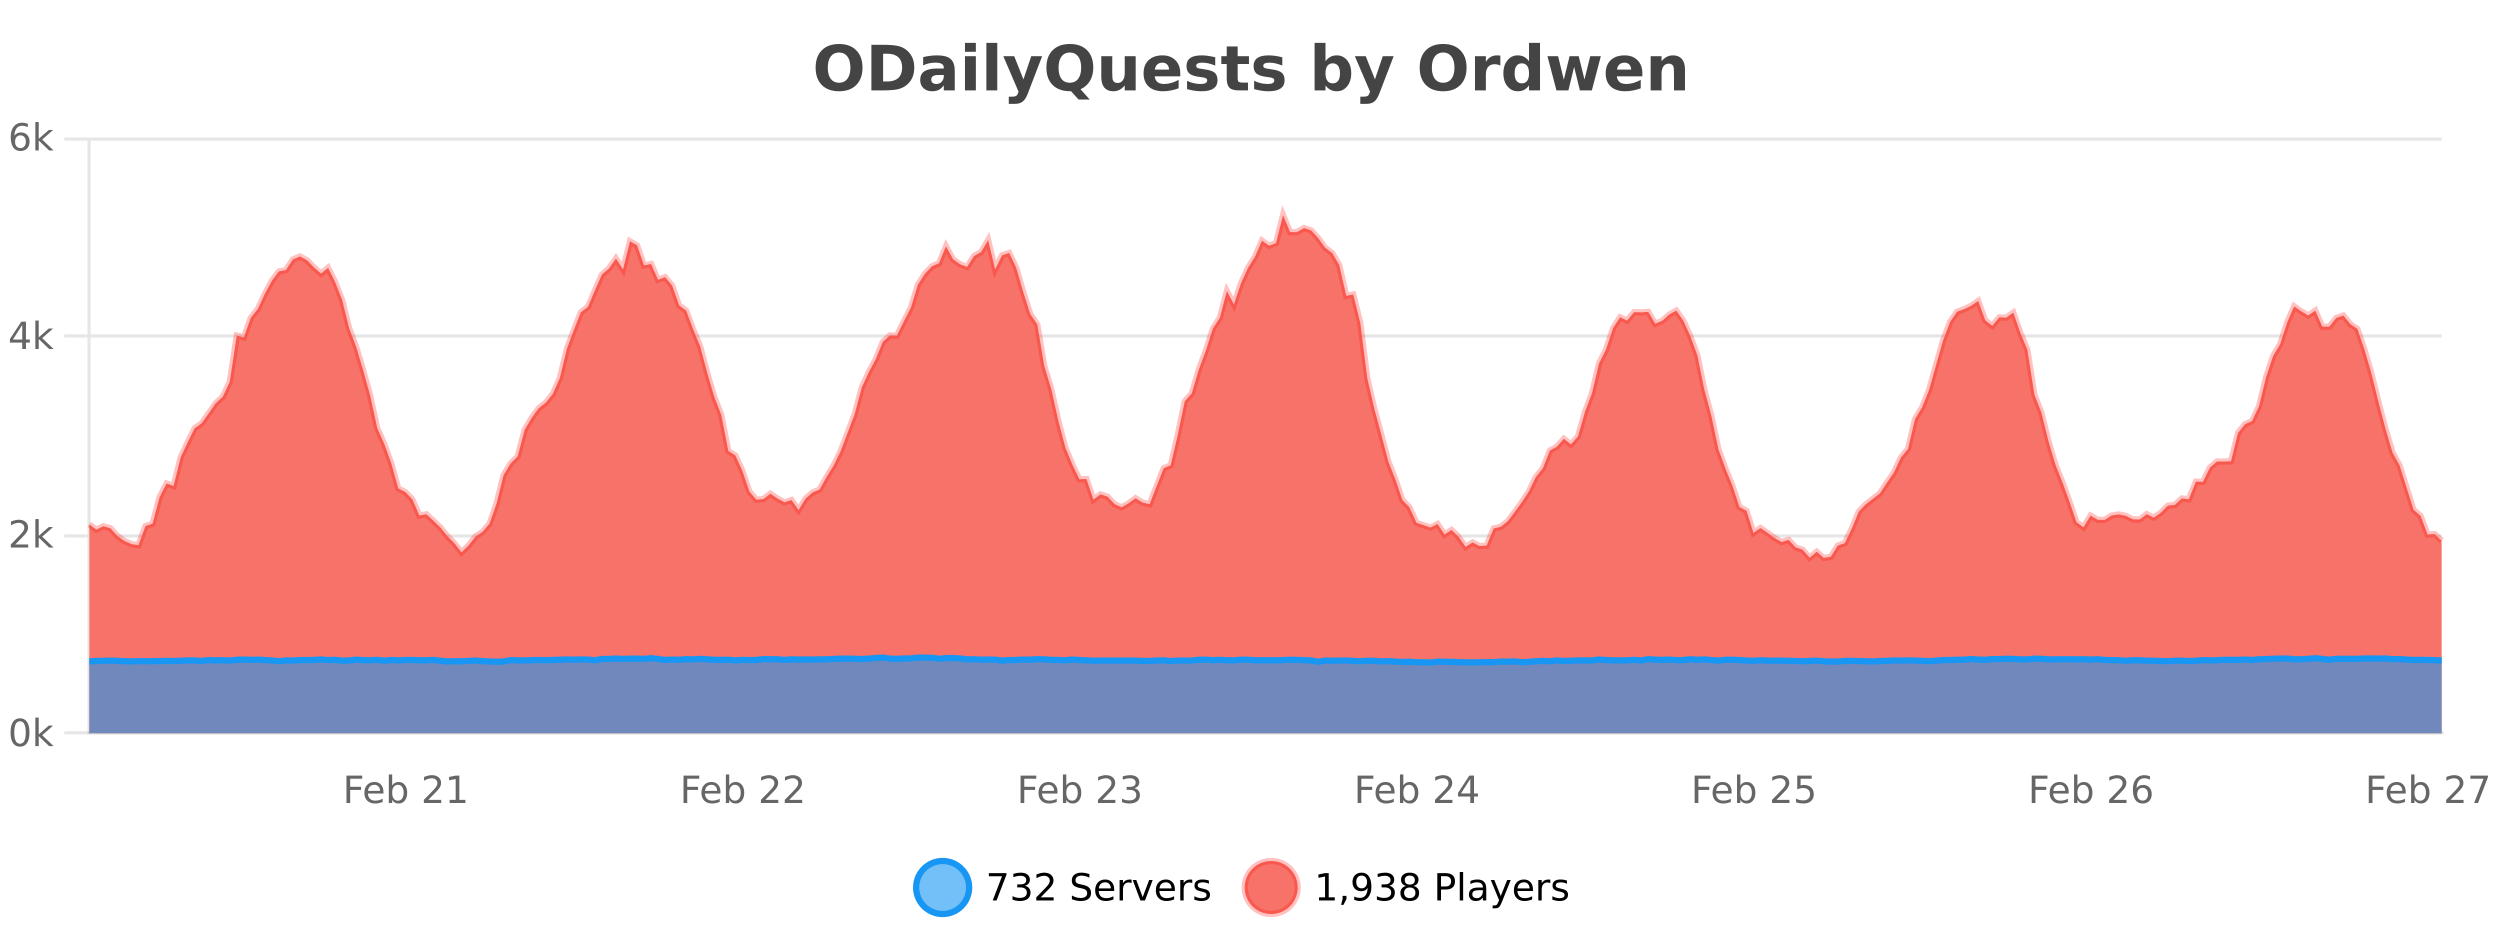 <?xml version="1.0" encoding="UTF-8"?>
<svg xmlns="http://www.w3.org/2000/svg" xmlns:xlink="http://www.w3.org/1999/xlink" width="800pt" height="300pt" viewBox="0 0 800 300" version="1.1">
<defs>
<clipPath id="clip1">
  <path d="M 264 263 L 339 263 L 339 300 L 264 300 Z M 264 263 "/>
</clipPath>
<clipPath id="clip2">
  <path d="M 370 263 L 444 263 L 444 300 L 370 300 Z M 370 263 "/>
</clipPath>
<clipPath id="clip3">
  <path d="M 28.586 68 L 781.328 68 L 781.328 234.602 L 28.586 234.602 Z M 28.586 68 "/>
</clipPath>
<clipPath id="clip4">
  <path d="M 27.586 43 L 782.332 43 L 782.332 207 L 27.586 207 Z M 27.586 43 "/>
</clipPath>
<clipPath id="clip5">
  <path d="M 28.586 210 L 781.328 210 L 781.328 234.602 L 28.586 234.602 Z M 28.586 210 "/>
</clipPath>
<clipPath id="clip6">
  <path d="M 27.586 182 L 782.332 182 L 782.332 235.602 L 27.586 235.602 Z M 27.586 182 "/>
</clipPath>
</defs>
<g id="surface626221">
<rect x="0" y="0" width="800" height="300" style="fill:rgb(100%,100%,100%);fill-opacity:1;stroke:none;"/>
<path style="fill:none;stroke-width:1;stroke-linecap:butt;stroke-linejoin:miter;stroke:rgb(0%,0%,0%);stroke-opacity:0.098;stroke-miterlimit:10;" d="M 29 234.5 L 781.328 234.5 "/>
<path style="fill:none;stroke-width:1;stroke-linecap:butt;stroke-linejoin:miter;stroke:rgb(0%,0%,0%);stroke-opacity:0.098;stroke-miterlimit:10;" d="M 20.586 234.5 L 28 234.5 "/>
<path style="fill:none;stroke-width:1;stroke-linecap:butt;stroke-linejoin:miter;stroke:rgb(0%,0%,0%);stroke-opacity:0.098;stroke-miterlimit:10;" d="M 29 171.5 L 781.328 171.5 "/>
<path style="fill:none;stroke-width:1;stroke-linecap:butt;stroke-linejoin:miter;stroke:rgb(0%,0%,0%);stroke-opacity:0.098;stroke-miterlimit:10;" d="M 20.586 171.5 L 28 171.5 "/>
<path style="fill:none;stroke-width:1;stroke-linecap:butt;stroke-linejoin:miter;stroke:rgb(0%,0%,0%);stroke-opacity:0.098;stroke-miterlimit:10;" d="M 29 107.5 L 781.328 107.5 "/>
<path style="fill:none;stroke-width:1;stroke-linecap:butt;stroke-linejoin:miter;stroke:rgb(0%,0%,0%);stroke-opacity:0.098;stroke-miterlimit:10;" d="M 20.586 107.5 L 28 107.5 "/>
<path style="fill:none;stroke-width:1;stroke-linecap:butt;stroke-linejoin:miter;stroke:rgb(0%,0%,0%);stroke-opacity:0.098;stroke-miterlimit:10;" d="M 29 44.5 L 781.328 44.5 "/>
<path style="fill:none;stroke-width:1;stroke-linecap:butt;stroke-linejoin:miter;stroke:rgb(0%,0%,0%);stroke-opacity:0.098;stroke-miterlimit:10;" d="M 20.586 44.5 L 28 44.5 "/>
<path style=" stroke:none;fill-rule:nonzero;fill:rgb(9.02%,58.824%,95.294%);fill-opacity:0.6;" d="M 310.129 284 C 310.129 288.688 306.328 292.484 301.645 292.484 C 296.957 292.484 293.16 288.688 293.16 284 C 293.16 279.312 296.957 275.516 301.645 275.516 C 306.328 275.516 310.129 279.312 310.129 284 Z M 310.129 284 "/>
<g clip-path="url(#clip1)" clip-rule="nonzero">
<path style="fill:none;stroke-width:2;stroke-linecap:butt;stroke-linejoin:miter;stroke:rgb(9.02%,58.824%,95.294%);stroke-opacity:1;stroke-miterlimit:10;" d="M 310.129 284 C 310.129 288.688 306.328 292.484 301.645 292.484 C 296.957 292.484 293.16 288.688 293.16 284 C 293.16 279.312 296.957 275.516 301.645 275.516 C 306.328 275.516 310.129 279.312 310.129 284 Z M 310.129 284 "/>
</g>
<path style=" stroke:none;fill-rule:nonzero;fill:rgb(0%,0%,0%);fill-opacity:1;" d="M 316.445 279.406 L 322.07 279.406 L 322.07 279.906 L 318.898 288.156 L 317.664 288.156 L 320.648 280.406 L 316.445 280.406 Z M 327.969 283.438 C 328.531 283.562 328.969 283.82 329.281 284.203 C 329.602 284.578 329.766 285.047 329.766 285.609 C 329.766 286.477 329.469 287.148 328.875 287.625 C 328.281 288.094 327.438 288.328 326.344 288.328 C 325.977 288.328 325.598 288.289 325.203 288.219 C 324.816 288.148 324.422 288.039 324.016 287.891 L 324.016 286.75 C 324.336 286.938 324.691 287.086 325.078 287.188 C 325.473 287.281 325.883 287.328 326.312 287.328 C 327.051 287.328 327.613 287.184 328 286.891 C 328.395 286.602 328.594 286.172 328.594 285.609 C 328.594 285.102 328.41 284.699 328.047 284.406 C 327.68 284.117 327.18 283.969 326.547 283.969 L 325.516 283.969 L 325.516 283 L 326.594 283 C 327.164 283 327.609 282.887 327.922 282.656 C 328.234 282.418 328.391 282.078 328.391 281.641 C 328.391 281.195 328.227 280.852 327.906 280.609 C 327.594 280.371 327.141 280.25 326.547 280.25 C 326.211 280.25 325.859 280.289 325.484 280.359 C 325.117 280.422 324.711 280.527 324.266 280.672 L 324.266 279.625 C 324.723 279.5 325.145 279.406 325.531 279.344 C 325.926 279.281 326.297 279.25 326.641 279.25 C 327.547 279.25 328.258 279.453 328.781 279.859 C 329.301 280.266 329.562 280.82 329.562 281.516 C 329.562 282.008 329.422 282.418 329.141 282.75 C 328.867 283.086 328.477 283.312 327.969 283.438 Z M 333.023 287.156 L 337.164 287.156 L 337.164 288.156 L 331.602 288.156 L 331.602 287.156 C 332.047 286.699 332.656 286.078 333.43 285.297 C 334.211 284.508 334.699 283.996 334.898 283.766 C 335.281 283.352 335.547 282.996 335.695 282.703 C 335.852 282.402 335.93 282.109 335.93 281.828 C 335.93 281.359 335.762 280.98 335.43 280.688 C 335.105 280.398 334.684 280.25 334.164 280.25 C 333.789 280.25 333.391 280.312 332.977 280.438 C 332.57 280.562 332.133 280.762 331.664 281.031 L 331.664 279.828 C 332.141 279.641 332.586 279.5 332.992 279.406 C 333.406 279.305 333.789 279.25 334.133 279.25 C 335.039 279.25 335.762 279.48 336.305 279.938 C 336.844 280.387 337.117 280.992 337.117 281.75 C 337.117 282.105 337.047 282.445 336.914 282.766 C 336.777 283.09 336.531 283.469 336.18 283.906 C 336.074 284.023 335.762 284.352 335.242 284.891 C 334.719 285.434 333.98 286.188 333.023 287.156 Z M 348.602 279.688 L 348.602 280.844 C 348.152 280.637 347.727 280.48 347.32 280.375 C 346.922 280.262 346.543 280.203 346.18 280.203 C 345.531 280.203 345.031 280.328 344.68 280.578 C 344.336 280.828 344.164 281.188 344.164 281.656 C 344.164 282.043 344.277 282.336 344.508 282.531 C 344.734 282.73 345.18 282.887 345.836 283 L 346.539 283.156 C 347.422 283.324 348.074 283.621 348.492 284.047 C 348.918 284.465 349.133 285.027 349.133 285.734 C 349.133 286.59 348.844 287.234 348.273 287.672 C 347.711 288.109 346.875 288.328 345.773 288.328 C 345.367 288.328 344.93 288.281 344.461 288.188 C 343.992 288.094 343.508 287.953 343.008 287.766 L 343.008 286.547 C 343.484 286.82 343.953 287.023 344.414 287.156 C 344.883 287.293 345.336 287.359 345.773 287.359 C 346.449 287.359 346.969 287.23 347.336 286.969 C 347.711 286.699 347.898 286.32 347.898 285.828 C 347.898 285.402 347.762 285.07 347.492 284.828 C 347.23 284.578 346.797 284.398 346.195 284.281 L 345.477 284.141 C 344.59 283.965 343.949 283.688 343.555 283.312 C 343.168 282.938 342.977 282.418 342.977 281.75 C 342.977 280.969 343.246 280.359 343.789 279.922 C 344.328 279.477 345.078 279.25 346.039 279.25 C 346.453 279.25 346.871 279.289 347.289 279.359 C 347.715 279.434 348.152 279.543 348.602 279.688 Z M 356.547 284.609 L 356.547 285.125 L 351.578 285.125 C 351.629 285.875 351.852 286.445 352.25 286.828 C 352.656 287.215 353.211 287.406 353.922 287.406 C 354.336 287.406 354.738 287.359 355.125 287.266 C 355.52 287.164 355.91 287.008 356.297 286.797 L 356.297 287.828 C 355.898 287.984 355.5 288.105 355.094 288.188 C 354.688 288.281 354.273 288.328 353.859 288.328 C 352.816 288.328 351.988 288.027 351.375 287.422 C 350.758 286.809 350.453 285.98 350.453 284.938 C 350.453 283.867 350.742 283.016 351.328 282.391 C 351.91 281.758 352.691 281.438 353.672 281.438 C 354.555 281.438 355.254 281.727 355.766 282.297 C 356.285 282.859 356.547 283.633 356.547 284.609 Z M 355.469 284.281 C 355.457 283.699 355.289 283.23 354.969 282.875 C 354.645 282.523 354.219 282.344 353.688 282.344 C 353.082 282.344 352.598 282.516 352.234 282.859 C 351.879 283.203 351.676 283.684 351.625 284.297 Z M 362.117 282.594 C 361.992 282.531 361.855 282.484 361.711 282.453 C 361.574 282.414 361.418 282.391 361.242 282.391 C 360.637 282.391 360.168 282.59 359.836 282.984 C 359.512 283.383 359.352 283.953 359.352 284.703 L 359.352 288.156 L 358.273 288.156 L 358.273 281.594 L 359.352 281.594 L 359.352 282.609 C 359.578 282.215 359.875 281.922 360.242 281.734 C 360.605 281.539 361.047 281.438 361.57 281.438 C 361.641 281.438 361.719 281.445 361.805 281.453 C 361.898 281.465 361.996 281.48 362.102 281.5 Z M 362.469 281.594 L 363.609 281.594 L 365.656 287.094 L 367.719 281.594 L 368.859 281.594 L 366.391 288.156 L 364.922 288.156 Z M 375.961 284.609 L 375.961 285.125 L 370.992 285.125 C 371.043 285.875 371.266 286.445 371.664 286.828 C 372.07 287.215 372.625 287.406 373.336 287.406 C 373.75 287.406 374.152 287.359 374.539 287.266 C 374.934 287.164 375.324 287.008 375.711 286.797 L 375.711 287.828 C 375.312 287.984 374.914 288.105 374.508 288.188 C 374.102 288.281 373.688 288.328 373.273 288.328 C 372.23 288.328 371.402 288.027 370.789 287.422 C 370.172 286.809 369.867 285.98 369.867 284.938 C 369.867 283.867 370.156 283.016 370.742 282.391 C 371.324 281.758 372.105 281.438 373.086 281.438 C 373.969 281.438 374.668 281.727 375.18 282.297 C 375.699 282.859 375.961 283.633 375.961 284.609 Z M 374.883 284.281 C 374.871 283.699 374.703 283.23 374.383 282.875 C 374.059 282.523 373.633 282.344 373.102 282.344 C 372.496 282.344 372.012 282.516 371.648 282.859 C 371.293 283.203 371.09 283.684 371.039 284.297 Z M 381.531 282.594 C 381.406 282.531 381.27 282.484 381.125 282.453 C 380.988 282.414 380.832 282.391 380.656 282.391 C 380.051 282.391 379.582 282.59 379.25 282.984 C 378.926 283.383 378.766 283.953 378.766 284.703 L 378.766 288.156 L 377.688 288.156 L 377.688 281.594 L 378.766 281.594 L 378.766 282.609 C 378.992 282.215 379.289 281.922 379.656 281.734 C 380.02 281.539 380.461 281.438 380.984 281.438 C 381.055 281.438 381.133 281.445 381.219 281.453 C 381.312 281.465 381.41 281.48 381.516 281.5 Z M 386.844 281.781 L 386.844 282.812 C 386.539 282.656 386.223 282.543 385.891 282.469 C 385.566 282.387 385.227 282.344 384.875 282.344 C 384.344 282.344 383.941 282.43 383.672 282.594 C 383.398 282.75 383.266 282.996 383.266 283.328 C 383.266 283.578 383.359 283.777 383.547 283.922 C 383.742 284.059 384.133 284.188 384.719 284.312 L 385.078 284.406 C 385.848 284.562 386.395 284.793 386.719 285.094 C 387.039 285.398 387.203 285.812 387.203 286.344 C 387.203 286.961 386.957 287.445 386.469 287.797 C 385.988 288.152 385.328 288.328 384.484 288.328 C 384.129 288.328 383.758 288.289 383.375 288.219 C 383 288.156 382.602 288.059 382.188 287.922 L 382.188 286.797 C 382.582 287.008 382.973 287.164 383.359 287.266 C 383.742 287.371 384.129 287.422 384.516 287.422 C 385.016 287.422 385.398 287.34 385.672 287.172 C 385.953 286.996 386.094 286.746 386.094 286.422 C 386.094 286.133 385.992 285.906 385.797 285.75 C 385.598 285.594 385.164 285.445 384.5 285.297 L 384.125 285.219 C 383.457 285.074 382.973 284.855 382.672 284.562 C 382.379 284.273 382.234 283.875 382.234 283.375 C 382.234 282.75 382.453 282.273 382.891 281.938 C 383.328 281.605 383.945 281.438 384.75 281.438 C 385.145 281.438 385.52 281.469 385.875 281.531 C 386.227 281.586 386.551 281.668 386.844 281.781 Z M 311.645 277.016 "/>
<path style=" stroke:none;fill-rule:nonzero;fill:rgb(96.863%,44.706%,40.784%);fill-opacity:1;" d="M 415.266 284 C 415.266 288.688 411.465 292.484 406.781 292.484 C 402.094 292.484 398.297 288.688 398.297 284 C 398.297 279.312 402.094 275.516 406.781 275.516 C 411.465 275.516 415.266 279.312 415.266 284 Z M 415.266 284 "/>
<g clip-path="url(#clip2)" clip-rule="nonzero">
<path style="fill:none;stroke-width:2;stroke-linecap:butt;stroke-linejoin:miter;stroke:rgb(100%,4.706%,0%);stroke-opacity:0.247;stroke-miterlimit:10;" d="M 415.266 284 C 415.266 288.688 411.465 292.484 406.781 292.484 C 402.094 292.484 398.297 288.688 398.297 284 C 398.297 279.312 402.094 275.516 406.781 275.516 C 411.465 275.516 415.266 279.312 415.266 284 Z M 415.266 284 "/>
</g>
<path style=" stroke:none;fill-rule:nonzero;fill:rgb(0%,0%,0%);fill-opacity:1;" d="M 422.078 287.156 L 424.016 287.156 L 424.016 280.484 L 421.906 280.906 L 421.906 279.828 L 424 279.406 L 425.188 279.406 L 425.188 287.156 L 427.125 287.156 L 427.125 288.156 L 422.078 288.156 Z M 429.637 286.672 L 430.871 286.672 L 430.871 287.672 L 429.918 289.547 L 429.152 289.547 L 429.637 287.672 Z M 433.359 287.969 L 433.359 286.891 C 433.66 287.039 433.961 287.148 434.266 287.219 C 434.566 287.293 434.867 287.328 435.172 287.328 C 435.953 287.328 436.547 287.07 436.953 286.547 C 437.367 286.016 437.602 285.215 437.656 284.141 C 437.438 284.484 437.148 284.746 436.797 284.922 C 436.453 285.102 436.066 285.188 435.641 285.188 C 434.766 285.188 434.07 284.93 433.562 284.406 C 433.051 283.875 432.797 283.148 432.797 282.219 C 432.797 281.324 433.062 280.605 433.594 280.062 C 434.125 279.523 434.832 279.25 435.719 279.25 C 436.727 279.25 437.5 279.641 438.031 280.422 C 438.57 281.195 438.844 282.32 438.844 283.797 C 438.844 285.172 438.516 286.273 437.859 287.094 C 437.203 287.918 436.32 288.328 435.219 288.328 C 434.914 288.328 434.613 288.297 434.312 288.234 C 434.008 288.18 433.691 288.094 433.359 287.969 Z M 435.719 284.266 C 436.25 284.266 436.672 284.086 436.984 283.719 C 437.297 283.355 437.453 282.855 437.453 282.219 C 437.453 281.594 437.297 281.102 436.984 280.734 C 436.672 280.371 436.25 280.188 435.719 280.188 C 435.188 280.188 434.766 280.371 434.453 280.734 C 434.148 281.102 434 281.594 434 282.219 C 434 282.855 434.148 283.355 434.453 283.719 C 434.766 284.086 435.188 284.266 435.719 284.266 Z M 444.555 283.438 C 445.117 283.562 445.555 283.82 445.867 284.203 C 446.188 284.578 446.352 285.047 446.352 285.609 C 446.352 286.477 446.055 287.148 445.461 287.625 C 444.867 288.094 444.023 288.328 442.93 288.328 C 442.562 288.328 442.184 288.289 441.789 288.219 C 441.402 288.148 441.008 288.039 440.602 287.891 L 440.602 286.75 C 440.922 286.938 441.277 287.086 441.664 287.188 C 442.059 287.281 442.469 287.328 442.898 287.328 C 443.637 287.328 444.199 287.184 444.586 286.891 C 444.98 286.602 445.18 286.172 445.18 285.609 C 445.18 285.102 444.996 284.699 444.633 284.406 C 444.266 284.117 443.766 283.969 443.133 283.969 L 442.102 283.969 L 442.102 283 L 443.18 283 C 443.75 283 444.195 282.887 444.508 282.656 C 444.82 282.418 444.977 282.078 444.977 281.641 C 444.977 281.195 444.812 280.852 444.492 280.609 C 444.18 280.371 443.727 280.25 443.133 280.25 C 442.797 280.25 442.445 280.289 442.07 280.359 C 441.703 280.422 441.297 280.527 440.852 280.672 L 440.852 279.625 C 441.309 279.5 441.73 279.406 442.117 279.344 C 442.512 279.281 442.883 279.25 443.227 279.25 C 444.133 279.25 444.844 279.453 445.367 279.859 C 445.887 280.266 446.148 280.82 446.148 281.516 C 446.148 282.008 446.008 282.418 445.727 282.75 C 445.453 283.086 445.062 283.312 444.555 283.438 Z M 451.125 284 C 450.562 284 450.117 284.152 449.797 284.453 C 449.473 284.758 449.312 285.168 449.312 285.688 C 449.312 286.219 449.473 286.637 449.797 286.938 C 450.117 287.242 450.562 287.391 451.125 287.391 C 451.688 287.391 452.129 287.242 452.453 286.938 C 452.773 286.637 452.938 286.219 452.938 285.688 C 452.938 285.168 452.773 284.758 452.453 284.453 C 452.141 284.152 451.695 284 451.125 284 Z M 449.938 283.5 C 449.438 283.375 449.039 283.141 448.75 282.797 C 448.469 282.445 448.328 282.016 448.328 281.516 C 448.328 280.82 448.578 280.266 449.078 279.859 C 449.578 279.453 450.258 279.25 451.125 279.25 C 452 279.25 452.68 279.453 453.172 279.859 C 453.672 280.266 453.922 280.82 453.922 281.516 C 453.922 282.016 453.781 282.445 453.5 282.797 C 453.219 283.141 452.82 283.375 452.312 283.5 C 452.883 283.637 453.328 283.898 453.641 284.281 C 453.961 284.668 454.125 285.137 454.125 285.688 C 454.125 286.543 453.863 287.199 453.344 287.656 C 452.832 288.105 452.094 288.328 451.125 288.328 C 450.164 288.328 449.426 288.105 448.906 287.656 C 448.383 287.199 448.125 286.543 448.125 285.688 C 448.125 285.137 448.285 284.668 448.609 284.281 C 448.93 283.898 449.375 283.637 449.938 283.5 Z M 449.516 281.625 C 449.516 282.086 449.656 282.438 449.938 282.688 C 450.219 282.938 450.613 283.062 451.125 283.062 C 451.633 283.062 452.031 282.938 452.312 282.688 C 452.602 282.438 452.75 282.086 452.75 281.625 C 452.75 281.18 452.602 280.828 452.312 280.578 C 452.031 280.32 451.633 280.188 451.125 280.188 C 450.613 280.188 450.219 280.32 449.938 280.578 C 449.656 280.828 449.516 281.18 449.516 281.625 Z M 461.125 280.375 L 461.125 283.672 L 462.609 283.672 C 463.16 283.672 463.586 283.531 463.891 283.25 C 464.191 282.961 464.344 282.547 464.344 282.016 C 464.344 281.496 464.191 281.094 463.891 280.812 C 463.586 280.523 463.16 280.375 462.609 280.375 Z M 459.938 279.406 L 462.609 279.406 C 463.598 279.406 464.344 279.633 464.844 280.078 C 465.344 280.516 465.594 281.164 465.594 282.016 C 465.594 282.883 465.344 283.539 464.844 283.984 C 464.344 284.422 463.598 284.641 462.609 284.641 L 461.125 284.641 L 461.125 288.156 L 459.938 288.156 Z M 467.125 279.031 L 468.203 279.031 L 468.203 288.156 L 467.125 288.156 Z M 473.445 284.859 C 472.578 284.859 471.977 284.961 471.633 285.156 C 471.297 285.355 471.133 285.695 471.133 286.172 C 471.133 286.559 471.258 286.867 471.508 287.094 C 471.766 287.312 472.109 287.422 472.539 287.422 C 473.141 287.422 473.621 287.215 473.977 286.797 C 474.34 286.371 474.523 285.805 474.523 285.094 L 474.523 284.859 Z M 475.602 284.406 L 475.602 288.156 L 474.523 288.156 L 474.523 287.156 C 474.273 287.555 473.965 287.852 473.602 288.047 C 473.234 288.234 472.789 288.328 472.258 288.328 C 471.578 288.328 471.043 288.141 470.648 287.766 C 470.25 287.383 470.055 286.875 470.055 286.25 C 470.055 285.512 470.297 284.953 470.789 284.578 C 471.289 284.203 472.027 284.016 473.008 284.016 L 474.523 284.016 L 474.523 283.906 C 474.523 283.406 474.355 283.023 474.023 282.75 C 473.699 282.48 473.246 282.344 472.664 282.344 C 472.289 282.344 471.918 282.391 471.555 282.484 C 471.199 282.578 470.859 282.715 470.539 282.891 L 470.539 281.891 C 470.934 281.734 471.312 281.621 471.68 281.547 C 472.055 281.477 472.418 281.438 472.773 281.438 C 473.719 281.438 474.43 281.684 474.898 282.172 C 475.367 282.664 475.602 283.406 475.602 284.406 Z M 480.547 288.766 C 480.242 289.547 479.945 290.055 479.656 290.297 C 479.363 290.535 478.977 290.656 478.5 290.656 L 477.641 290.656 L 477.641 289.75 L 478.266 289.75 C 478.566 289.75 478.797 289.676 478.953 289.531 C 479.117 289.395 479.301 289.066 479.5 288.547 L 479.703 288.047 L 477.047 281.594 L 478.188 281.594 L 480.234 286.719 L 482.297 281.594 L 483.438 281.594 Z M 490.539 284.609 L 490.539 285.125 L 485.57 285.125 C 485.621 285.875 485.844 286.445 486.242 286.828 C 486.648 287.215 487.203 287.406 487.914 287.406 C 488.328 287.406 488.73 287.359 489.117 287.266 C 489.512 287.164 489.902 287.008 490.289 286.797 L 490.289 287.828 C 489.891 287.984 489.492 288.105 489.086 288.188 C 488.68 288.281 488.266 288.328 487.852 288.328 C 486.809 288.328 485.98 288.027 485.367 287.422 C 484.75 286.809 484.445 285.98 484.445 284.938 C 484.445 283.867 484.734 283.016 485.32 282.391 C 485.902 281.758 486.684 281.438 487.664 281.438 C 488.547 281.438 489.246 281.727 489.758 282.297 C 490.277 282.859 490.539 283.633 490.539 284.609 Z M 489.461 284.281 C 489.449 283.699 489.281 283.23 488.961 282.875 C 488.637 282.523 488.211 282.344 487.68 282.344 C 487.074 282.344 486.59 282.516 486.227 282.859 C 485.871 283.203 485.668 283.684 485.617 284.297 Z M 496.109 282.594 C 495.984 282.531 495.848 282.484 495.703 282.453 C 495.566 282.414 495.41 282.391 495.234 282.391 C 494.629 282.391 494.16 282.59 493.828 282.984 C 493.504 283.383 493.344 283.953 493.344 284.703 L 493.344 288.156 L 492.266 288.156 L 492.266 281.594 L 493.344 281.594 L 493.344 282.609 C 493.57 282.215 493.867 281.922 494.234 281.734 C 494.598 281.539 495.039 281.438 495.562 281.438 C 495.633 281.438 495.711 281.445 495.797 281.453 C 495.891 281.465 495.988 281.48 496.094 281.5 Z M 501.418 281.781 L 501.418 282.812 C 501.113 282.656 500.797 282.543 500.465 282.469 C 500.141 282.387 499.801 282.344 499.449 282.344 C 498.918 282.344 498.516 282.43 498.246 282.594 C 497.973 282.75 497.84 282.996 497.84 283.328 C 497.84 283.578 497.934 283.777 498.121 283.922 C 498.316 284.059 498.707 284.188 499.293 284.312 L 499.652 284.406 C 500.422 284.562 500.969 284.793 501.293 285.094 C 501.613 285.398 501.777 285.812 501.777 286.344 C 501.777 286.961 501.531 287.445 501.043 287.797 C 500.562 288.152 499.902 288.328 499.059 288.328 C 498.703 288.328 498.332 288.289 497.949 288.219 C 497.574 288.156 497.176 288.059 496.762 287.922 L 496.762 286.797 C 497.156 287.008 497.547 287.164 497.934 287.266 C 498.316 287.371 498.703 287.422 499.09 287.422 C 499.59 287.422 499.973 287.34 500.246 287.172 C 500.527 286.996 500.668 286.746 500.668 286.422 C 500.668 286.133 500.566 285.906 500.371 285.75 C 500.172 285.594 499.738 285.445 499.074 285.297 L 498.699 285.219 C 498.031 285.074 497.547 284.855 497.246 284.562 C 496.953 284.273 496.809 283.875 496.809 283.375 C 496.809 282.75 497.027 282.273 497.465 281.938 C 497.902 281.605 498.52 281.438 499.324 281.438 C 499.719 281.438 500.094 281.469 500.449 281.531 C 500.801 281.586 501.125 281.668 501.418 281.781 Z M 416.781 277.016 "/>
<path style=" stroke:none;fill-rule:nonzero;fill:rgb(26.667%,26.667%,26.667%);fill-opacity:1;" d="M 268.5 16.797 C 267.352 16.797 266.461 17.227 265.828 18.078 C 265.203 18.922 264.891 20.109 264.891 21.641 C 264.891 23.172 265.203 24.367 265.828 25.219 C 266.461 26.062 267.352 26.484 268.5 26.484 C 269.645 26.484 270.535 26.062 271.172 25.219 C 271.805 24.367 272.125 23.172 272.125 21.641 C 272.125 20.109 271.805 18.922 271.172 18.078 C 270.535 17.227 269.645 16.797 268.5 16.797 Z M 268.5 14.078 C 270.844 14.078 272.676 14.75 274 16.094 C 275.332 17.43 276 19.277 276 21.641 C 276 24.008 275.332 25.859 274 27.203 C 272.676 28.539 270.844 29.203 268.5 29.203 C 266.156 29.203 264.316 28.539 262.984 27.203 C 261.66 25.859 261 24.008 261 21.641 C 261 19.277 261.66 17.43 262.984 16.094 C 264.316 14.75 266.156 14.078 268.5 14.078 Z M 282.594 17.188 L 282.594 26.078 L 283.938 26.078 C 285.477 26.078 286.656 25.699 287.469 24.938 C 288.281 24.18 288.688 23.07 288.688 21.609 C 288.688 20.172 288.281 19.078 287.469 18.328 C 286.664 17.57 285.488 17.188 283.938 17.188 Z M 278.844 14.344 L 282.797 14.344 C 285.016 14.344 286.664 14.5 287.75 14.812 C 288.832 15.125 289.758 15.664 290.531 16.422 C 291.219 17.078 291.727 17.84 292.062 18.703 C 292.395 19.559 292.562 20.527 292.562 21.609 C 292.562 22.715 292.395 23.699 292.062 24.562 C 291.727 25.43 291.219 26.188 290.531 26.844 C 289.75 27.594 288.812 28.133 287.719 28.453 C 286.625 28.766 284.984 28.922 282.797 28.922 L 278.844 28.922 Z M 300.18 24 C 299.449 24 298.902 24.125 298.539 24.375 C 298.172 24.617 297.992 24.98 297.992 25.469 C 297.992 25.906 298.137 26.25 298.43 26.5 C 298.73 26.75 299.141 26.875 299.664 26.875 C 300.32 26.875 300.871 26.641 301.32 26.172 C 301.777 25.703 302.008 25.117 302.008 24.406 L 302.008 24 Z M 305.523 22.688 L 305.523 28.922 L 302.008 28.922 L 302.008 27.297 C 301.539 27.965 301.008 28.449 300.414 28.75 C 299.828 29.051 299.117 29.203 298.273 29.203 C 297.148 29.203 296.23 28.875 295.523 28.219 C 294.812 27.555 294.461 26.695 294.461 25.641 C 294.461 24.359 294.898 23.422 295.773 22.828 C 296.656 22.227 298.047 21.922 299.945 21.922 L 302.008 21.922 L 302.008 21.641 C 302.008 21.09 301.789 20.688 301.352 20.438 C 300.914 20.18 300.23 20.047 299.305 20.047 C 298.555 20.047 297.855 20.125 297.211 20.281 C 296.562 20.43 295.965 20.648 295.414 20.938 L 295.414 18.281 C 296.164 18.094 296.914 17.953 297.664 17.859 C 298.422 17.766 299.184 17.719 299.945 17.719 C 301.914 17.719 303.336 18.109 304.211 18.891 C 305.086 19.664 305.523 20.93 305.523 22.688 Z M 308.789 17.984 L 312.273 17.984 L 312.273 28.922 L 308.789 28.922 Z M 308.789 13.719 L 312.273 13.719 L 312.273 16.578 L 308.789 16.578 Z M 315.641 13.719 L 319.125 13.719 L 319.125 28.922 L 315.641 28.922 Z M 321.062 17.984 L 324.547 17.984 L 327.5 25.406 L 330 17.984 L 333.484 17.984 L 328.891 29.953 C 328.43 31.172 327.891 32.02 327.266 32.5 C 326.648 32.988 325.844 33.234 324.844 33.234 L 322.812 33.234 L 322.812 30.938 L 323.906 30.938 C 324.5 30.938 324.93 30.844 325.203 30.656 C 325.473 30.469 325.68 30.129 325.828 29.641 L 325.938 29.344 Z M 342.738 29.188 L 342.457 29.188 C 340.051 29.188 338.18 28.527 336.848 27.203 C 335.512 25.871 334.848 24.016 334.848 21.641 C 334.848 19.277 335.508 17.43 336.832 16.094 C 338.164 14.75 340.004 14.078 342.348 14.078 C 344.711 14.078 346.551 14.746 347.863 16.078 C 349.184 17.402 349.848 19.258 349.848 21.641 C 349.848 23.289 349.492 24.703 348.785 25.891 C 348.086 27.07 347.082 27.961 345.77 28.562 L 348.707 31.844 L 345.129 31.844 Z M 342.348 16.797 C 341.199 16.797 340.309 17.227 339.676 18.078 C 339.051 18.922 338.738 20.109 338.738 21.641 C 338.738 23.203 339.043 24.402 339.66 25.234 C 340.273 26.07 341.168 26.484 342.348 26.484 C 343.492 26.484 344.383 26.062 345.02 25.219 C 345.652 24.367 345.973 23.172 345.973 21.641 C 345.973 20.109 345.652 18.922 345.02 18.078 C 344.383 17.227 343.492 16.797 342.348 16.797 Z M 352.414 24.656 L 352.414 17.984 L 355.93 17.984 L 355.93 19.078 C 355.93 19.672 355.922 20.418 355.914 21.312 C 355.914 22.211 355.914 22.805 355.914 23.094 C 355.914 23.98 355.934 24.617 355.977 25 C 356.027 25.387 356.105 25.668 356.211 25.844 C 356.355 26.074 356.543 26.25 356.773 26.375 C 357 26.5 357.266 26.562 357.57 26.562 C 358.297 26.562 358.871 26.281 359.289 25.719 C 359.703 25.156 359.914 24.383 359.914 23.391 L 359.914 17.984 L 363.414 17.984 L 363.414 28.922 L 359.914 28.922 L 359.914 27.344 C 359.383 27.98 358.82 28.449 358.227 28.75 C 357.641 29.051 356.996 29.203 356.289 29.203 C 355.027 29.203 354.062 28.82 353.398 28.047 C 352.742 27.266 352.414 26.137 352.414 24.656 Z M 377.68 23.422 L 377.68 24.422 L 369.508 24.422 C 369.59 25.246 369.887 25.859 370.398 26.266 C 370.906 26.672 371.617 26.875 372.523 26.875 C 373.262 26.875 374.016 26.766 374.789 26.547 C 375.559 26.328 376.352 26 377.164 25.562 L 377.164 28.25 C 376.34 28.562 375.512 28.797 374.68 28.953 C 373.855 29.117 373.031 29.203 372.211 29.203 C 370.23 29.203 368.688 28.703 367.586 27.703 C 366.492 26.695 365.945 25.281 365.945 23.469 C 365.945 21.68 366.48 20.273 367.555 19.25 C 368.637 18.23 370.121 17.719 372.008 17.719 C 373.727 17.719 375.102 18.242 376.133 19.281 C 377.164 20.312 377.68 21.695 377.68 23.422 Z M 374.086 22.266 C 374.086 21.602 373.891 21.062 373.508 20.656 C 373.121 20.25 372.617 20.047 371.992 20.047 C 371.312 20.047 370.762 20.242 370.336 20.625 C 369.918 21 369.656 21.547 369.555 22.266 Z M 388.871 18.328 L 388.871 20.984 C 388.129 20.672 387.41 20.438 386.715 20.281 C 386.016 20.125 385.355 20.047 384.73 20.047 C 384.074 20.047 383.582 20.133 383.262 20.297 C 382.938 20.465 382.777 20.719 382.777 21.062 C 382.777 21.344 382.895 21.559 383.137 21.703 C 383.387 21.852 383.824 21.961 384.449 22.031 L 385.074 22.125 C 386.863 22.355 388.066 22.73 388.684 23.25 C 389.297 23.773 389.605 24.59 389.605 25.703 C 389.605 26.871 389.172 27.746 388.309 28.328 C 387.453 28.914 386.176 29.203 384.48 29.203 C 383.75 29.203 383 29.145 382.23 29.031 C 381.457 28.918 380.668 28.746 379.855 28.516 L 379.855 25.859 C 380.551 26.203 381.266 26.461 381.996 26.625 C 382.723 26.793 383.469 26.875 384.23 26.875 C 384.918 26.875 385.434 26.781 385.777 26.594 C 386.121 26.406 386.293 26.125 386.293 25.75 C 386.293 25.438 386.172 25.211 385.934 25.062 C 385.691 24.906 385.219 24.789 384.512 24.703 L 383.902 24.625 C 382.34 24.43 381.246 24.07 380.621 23.547 C 379.996 23.016 379.684 22.215 379.684 21.141 C 379.684 19.984 380.078 19.125 380.871 18.562 C 381.672 18 382.891 17.719 384.527 17.719 C 385.172 17.719 385.848 17.773 386.559 17.875 C 387.266 17.969 388.035 18.121 388.871 18.328 Z M 396.055 14.875 L 396.055 17.984 L 399.664 17.984 L 399.664 20.484 L 396.055 20.484 L 396.055 25.125 C 396.055 25.637 396.152 25.98 396.352 26.156 C 396.559 26.336 396.961 26.422 397.555 26.422 L 399.352 26.422 L 399.352 28.922 L 396.352 28.922 C 394.977 28.922 393.996 28.637 393.414 28.062 C 392.84 27.48 392.555 26.5 392.555 25.125 L 392.555 20.484 L 390.82 20.484 L 390.82 17.984 L 392.555 17.984 L 392.555 14.875 Z M 410.336 18.328 L 410.336 20.984 C 409.594 20.672 408.875 20.438 408.18 20.281 C 407.48 20.125 406.82 20.047 406.195 20.047 C 405.539 20.047 405.047 20.133 404.727 20.297 C 404.402 20.465 404.242 20.719 404.242 21.062 C 404.242 21.344 404.359 21.559 404.602 21.703 C 404.852 21.852 405.289 21.961 405.914 22.031 L 406.539 22.125 C 408.328 22.355 409.531 22.73 410.148 23.25 C 410.762 23.773 411.07 24.59 411.07 25.703 C 411.07 26.871 410.637 27.746 409.773 28.328 C 408.918 28.914 407.641 29.203 405.945 29.203 C 405.215 29.203 404.465 29.145 403.695 29.031 C 402.922 28.918 402.133 28.746 401.32 28.516 L 401.32 25.859 C 402.016 26.203 402.73 26.461 403.461 26.625 C 404.188 26.793 404.934 26.875 405.695 26.875 C 406.383 26.875 406.898 26.781 407.242 26.594 C 407.586 26.406 407.758 26.125 407.758 25.75 C 407.758 25.438 407.637 25.211 407.398 25.062 C 407.156 24.906 406.684 24.789 405.977 24.703 L 405.367 24.625 C 403.805 24.43 402.711 24.07 402.086 23.547 C 401.461 23.016 401.148 22.215 401.148 21.141 C 401.148 19.984 401.543 19.125 402.336 18.562 C 403.137 18 404.355 17.719 405.992 17.719 C 406.637 17.719 407.312 17.773 408.023 17.875 C 408.73 17.969 409.5 18.121 410.336 18.328 Z M 426.484 26.672 C 427.234 26.672 427.805 26.402 428.203 25.859 C 428.598 25.309 428.797 24.512 428.797 23.469 C 428.797 22.43 428.598 21.637 428.203 21.094 C 427.805 20.543 427.234 20.266 426.484 20.266 C 425.734 20.266 425.156 20.543 424.75 21.094 C 424.352 21.637 424.156 22.43 424.156 23.469 C 424.156 24.5 424.352 25.293 424.75 25.844 C 425.156 26.398 425.734 26.672 426.484 26.672 Z M 424.156 19.578 C 424.645 18.945 425.18 18.477 425.766 18.172 C 426.348 17.871 427.02 17.719 427.781 17.719 C 429.133 17.719 430.242 18.258 431.109 19.328 C 431.973 20.402 432.406 21.781 432.406 23.469 C 432.406 25.148 431.973 26.523 431.109 27.594 C 430.242 28.668 429.133 29.203 427.781 29.203 C 427.02 29.203 426.348 29.051 425.766 28.75 C 425.18 28.449 424.645 27.98 424.156 27.344 L 424.156 28.922 L 420.672 28.922 L 420.672 13.719 L 424.156 13.719 Z M 433.551 17.984 L 437.035 17.984 L 439.988 25.406 L 442.488 17.984 L 445.973 17.984 L 441.379 29.953 C 440.918 31.172 440.379 32.02 439.754 32.5 C 439.137 32.988 438.332 33.234 437.332 33.234 L 435.301 33.234 L 435.301 30.938 L 436.395 30.938 C 436.988 30.938 437.418 30.844 437.691 30.656 C 437.961 30.469 438.168 30.129 438.316 29.641 L 438.426 29.344 Z M 461.801 16.797 C 460.652 16.797 459.762 17.227 459.129 18.078 C 458.504 18.922 458.191 20.109 458.191 21.641 C 458.191 23.172 458.504 24.367 459.129 25.219 C 459.762 26.062 460.652 26.484 461.801 26.484 C 462.945 26.484 463.836 26.062 464.473 25.219 C 465.105 24.367 465.426 23.172 465.426 21.641 C 465.426 20.109 465.105 18.922 464.473 18.078 C 463.836 17.227 462.945 16.797 461.801 16.797 Z M 461.801 14.078 C 464.145 14.078 465.977 14.75 467.301 16.094 C 468.633 17.43 469.301 19.277 469.301 21.641 C 469.301 24.008 468.633 25.859 467.301 27.203 C 465.977 28.539 464.145 29.203 461.801 29.203 C 459.457 29.203 457.617 28.539 456.285 27.203 C 454.961 25.859 454.301 24.008 454.301 21.641 C 454.301 19.277 454.961 17.43 456.285 16.094 C 457.617 14.75 459.457 14.078 461.801 14.078 Z M 480.117 20.969 C 479.805 20.824 479.496 20.719 479.195 20.656 C 478.891 20.586 478.59 20.547 478.289 20.547 C 477.383 20.547 476.684 20.836 476.195 21.406 C 475.715 21.98 475.477 22.805 475.477 23.875 L 475.477 28.922 L 471.992 28.922 L 471.992 17.984 L 475.477 17.984 L 475.477 19.781 C 475.922 19.062 476.438 18.543 477.023 18.219 C 477.605 17.887 478.305 17.719 479.117 17.719 C 479.242 17.719 479.371 17.727 479.508 17.734 C 479.641 17.746 479.84 17.766 480.102 17.797 Z M 489.289 19.578 L 489.289 13.719 L 492.805 13.719 L 492.805 28.922 L 489.289 28.922 L 489.289 27.344 C 488.809 27.992 488.277 28.465 487.695 28.766 C 487.109 29.055 486.438 29.203 485.68 29.203 C 484.336 29.203 483.23 28.668 482.367 27.594 C 481.5 26.523 481.07 25.148 481.07 23.469 C 481.07 21.781 481.5 20.402 482.367 19.328 C 483.23 18.258 484.336 17.719 485.68 17.719 C 486.438 17.719 487.109 17.871 487.695 18.172 C 488.277 18.477 488.809 18.945 489.289 19.578 Z M 486.977 26.672 C 487.727 26.672 488.297 26.402 488.695 25.859 C 489.09 25.309 489.289 24.512 489.289 23.469 C 489.289 22.43 489.09 21.637 488.695 21.094 C 488.297 20.543 487.727 20.266 486.977 20.266 C 486.234 20.266 485.668 20.543 485.273 21.094 C 484.875 21.637 484.68 22.43 484.68 23.469 C 484.68 24.512 484.875 25.309 485.273 25.859 C 485.668 26.402 486.234 26.672 486.977 26.672 Z M 495.188 17.984 L 498.594 17.984 L 500.422 25.516 L 502.266 17.984 L 505.188 17.984 L 507.031 25.438 L 508.875 17.984 L 512.266 17.984 L 509.391 28.922 L 505.562 28.922 L 503.719 21.406 L 501.891 28.922 L 498.062 28.922 Z M 525.555 23.422 L 525.555 24.422 L 517.383 24.422 C 517.465 25.246 517.762 25.859 518.273 26.266 C 518.781 26.672 519.492 26.875 520.398 26.875 C 521.137 26.875 521.891 26.766 522.664 26.547 C 523.434 26.328 524.227 26 525.039 25.562 L 525.039 28.25 C 524.215 28.562 523.387 28.797 522.555 28.953 C 521.73 29.117 520.906 29.203 520.086 29.203 C 518.105 29.203 516.562 28.703 515.461 27.703 C 514.367 26.695 513.82 25.281 513.82 23.469 C 513.82 21.68 514.355 20.273 515.43 19.25 C 516.512 18.23 517.996 17.719 519.883 17.719 C 521.602 17.719 522.977 18.242 524.008 19.281 C 525.039 20.312 525.555 21.695 525.555 23.422 Z M 521.961 22.266 C 521.961 21.602 521.766 21.062 521.383 20.656 C 520.996 20.25 520.492 20.047 519.867 20.047 C 519.188 20.047 518.637 20.242 518.211 20.625 C 517.793 21 517.531 21.547 517.43 22.266 Z M 539.195 22.266 L 539.195 28.922 L 535.68 28.922 L 535.68 23.828 C 535.68 22.883 535.656 22.23 535.617 21.875 C 535.574 21.512 535.5 21.246 535.398 21.078 C 535.262 20.852 535.074 20.672 534.836 20.547 C 534.605 20.422 534.34 20.359 534.039 20.359 C 533.309 20.359 532.734 20.641 532.32 21.203 C 531.902 21.766 531.695 22.547 531.695 23.547 L 531.695 28.922 L 528.211 28.922 L 528.211 17.984 L 531.695 17.984 L 531.695 19.578 C 532.227 18.945 532.789 18.477 533.383 18.172 C 533.977 17.871 534.625 17.719 535.336 17.719 C 536.605 17.719 537.562 18.109 538.211 18.891 C 538.867 19.664 539.195 20.789 539.195 22.266 Z M 260 10.359 "/>
<path style="fill:none;stroke-width:1;stroke-linecap:butt;stroke-linejoin:miter;stroke:rgb(0%,0%,0%);stroke-opacity:0.098;stroke-miterlimit:10;" d="M 28 234.5 L 782 234.5 "/>
<path style=" stroke:none;fill-rule:nonzero;fill:rgb(40%,40%,40%);fill-opacity:1;" d="M 110.871 248.203 L 115.902 248.203 L 115.902 249.203 L 112.059 249.203 L 112.059 251.781 L 115.527 251.781 L 115.527 252.781 L 112.059 252.781 L 112.059 256.953 L 110.871 256.953 Z M 122.695 253.406 L 122.695 253.922 L 117.727 253.922 C 117.777 254.672 118 255.242 118.398 255.625 C 118.805 256.012 119.359 256.203 120.07 256.203 C 120.484 256.203 120.887 256.156 121.273 256.062 C 121.668 255.961 122.059 255.805 122.445 255.594 L 122.445 256.625 C 122.047 256.781 121.648 256.902 121.242 256.984 C 120.836 257.078 120.422 257.125 120.008 257.125 C 118.965 257.125 118.137 256.824 117.523 256.219 C 116.906 255.605 116.602 254.777 116.602 253.734 C 116.602 252.664 116.891 251.812 117.477 251.188 C 118.059 250.555 118.84 250.234 119.82 250.234 C 120.703 250.234 121.402 250.523 121.914 251.094 C 122.434 251.656 122.695 252.43 122.695 253.406 Z M 121.617 253.078 C 121.605 252.496 121.438 252.027 121.117 251.672 C 120.793 251.32 120.367 251.141 119.836 251.141 C 119.23 251.141 118.746 251.312 118.383 251.656 C 118.027 252 117.824 252.48 117.773 253.094 Z M 129.172 253.672 C 129.172 252.883 129.004 252.262 128.672 251.812 C 128.348 251.367 127.906 251.141 127.344 251.141 C 126.77 251.141 126.316 251.367 125.984 251.812 C 125.66 252.262 125.5 252.883 125.5 253.672 C 125.5 254.465 125.66 255.09 125.984 255.547 C 126.316 255.996 126.77 256.219 127.344 256.219 C 127.906 256.219 128.348 255.996 128.672 255.547 C 129.004 255.09 129.172 254.465 129.172 253.672 Z M 125.5 251.391 C 125.727 250.996 126.016 250.703 126.359 250.516 C 126.703 250.328 127.113 250.234 127.594 250.234 C 128.395 250.234 129.047 250.555 129.547 251.188 C 130.047 251.812 130.297 252.641 130.297 253.672 C 130.297 254.703 130.047 255.539 129.547 256.172 C 129.047 256.809 128.395 257.125 127.594 257.125 C 127.113 257.125 126.703 257.031 126.359 256.844 C 126.016 256.648 125.727 256.355 125.5 255.969 L 125.5 256.953 L 124.422 256.953 L 124.422 247.828 L 125.5 247.828 Z M 137.055 255.953 L 141.195 255.953 L 141.195 256.953 L 135.633 256.953 L 135.633 255.953 C 136.078 255.496 136.688 254.875 137.461 254.094 C 138.242 253.305 138.73 252.793 138.93 252.562 C 139.312 252.148 139.578 251.793 139.727 251.5 C 139.883 251.199 139.961 250.906 139.961 250.625 C 139.961 250.156 139.793 249.777 139.461 249.484 C 139.137 249.195 138.715 249.047 138.195 249.047 C 137.82 249.047 137.422 249.109 137.008 249.234 C 136.602 249.359 136.164 249.559 135.695 249.828 L 135.695 248.625 C 136.172 248.438 136.617 248.297 137.023 248.203 C 137.438 248.102 137.82 248.047 138.164 248.047 C 139.07 248.047 139.793 248.277 140.336 248.734 C 140.875 249.184 141.148 249.789 141.148 250.547 C 141.148 250.902 141.078 251.242 140.945 251.562 C 140.809 251.887 140.562 252.266 140.211 252.703 C 140.105 252.82 139.793 253.148 139.273 253.688 C 138.75 254.23 138.012 254.984 137.055 255.953 Z M 143.879 255.953 L 145.816 255.953 L 145.816 249.281 L 143.707 249.703 L 143.707 248.625 L 145.801 248.203 L 146.988 248.203 L 146.988 255.953 L 148.926 255.953 L 148.926 256.953 L 143.879 256.953 Z M 109.699 245.816 "/>
<path style=" stroke:none;fill-rule:nonzero;fill:rgb(40%,40%,40%);fill-opacity:1;" d="M 218.727 248.203 L 223.758 248.203 L 223.758 249.203 L 219.914 249.203 L 219.914 251.781 L 223.383 251.781 L 223.383 252.781 L 219.914 252.781 L 219.914 256.953 L 218.727 256.953 Z M 230.551 253.406 L 230.551 253.922 L 225.582 253.922 C 225.633 254.672 225.855 255.242 226.254 255.625 C 226.66 256.012 227.215 256.203 227.926 256.203 C 228.34 256.203 228.742 256.156 229.129 256.062 C 229.523 255.961 229.914 255.805 230.301 255.594 L 230.301 256.625 C 229.902 256.781 229.504 256.902 229.098 256.984 C 228.691 257.078 228.277 257.125 227.863 257.125 C 226.82 257.125 225.992 256.824 225.379 256.219 C 224.762 255.605 224.457 254.777 224.457 253.734 C 224.457 252.664 224.746 251.812 225.332 251.188 C 225.914 250.555 226.695 250.234 227.676 250.234 C 228.559 250.234 229.258 250.523 229.77 251.094 C 230.289 251.656 230.551 252.43 230.551 253.406 Z M 229.473 253.078 C 229.461 252.496 229.293 252.027 228.973 251.672 C 228.648 251.32 228.223 251.141 227.691 251.141 C 227.086 251.141 226.602 251.312 226.238 251.656 C 225.883 252 225.68 252.48 225.629 253.094 Z M 237.027 253.672 C 237.027 252.883 236.859 252.262 236.527 251.812 C 236.203 251.367 235.762 251.141 235.199 251.141 C 234.625 251.141 234.172 251.367 233.84 251.812 C 233.516 252.262 233.355 252.883 233.355 253.672 C 233.355 254.465 233.516 255.09 233.84 255.547 C 234.172 255.996 234.625 256.219 235.199 256.219 C 235.762 256.219 236.203 255.996 236.527 255.547 C 236.859 255.09 237.027 254.465 237.027 253.672 Z M 233.355 251.391 C 233.582 250.996 233.871 250.703 234.215 250.516 C 234.559 250.328 234.969 250.234 235.449 250.234 C 236.25 250.234 236.902 250.555 237.402 251.188 C 237.902 251.812 238.152 252.641 238.152 253.672 C 238.152 254.703 237.902 255.539 237.402 256.172 C 236.902 256.809 236.25 257.125 235.449 257.125 C 234.969 257.125 234.559 257.031 234.215 256.844 C 233.871 256.648 233.582 256.355 233.355 255.969 L 233.355 256.953 L 232.277 256.953 L 232.277 247.828 L 233.355 247.828 Z M 244.914 255.953 L 249.055 255.953 L 249.055 256.953 L 243.492 256.953 L 243.492 255.953 C 243.938 255.496 244.547 254.875 245.32 254.094 C 246.102 253.305 246.59 252.793 246.789 252.562 C 247.172 252.148 247.438 251.793 247.586 251.5 C 247.742 251.199 247.82 250.906 247.82 250.625 C 247.82 250.156 247.652 249.777 247.32 249.484 C 246.996 249.195 246.574 249.047 246.055 249.047 C 245.68 249.047 245.281 249.109 244.867 249.234 C 244.461 249.359 244.023 249.559 243.555 249.828 L 243.555 248.625 C 244.031 248.438 244.477 248.297 244.883 248.203 C 245.297 248.102 245.68 248.047 246.023 248.047 C 246.93 248.047 247.652 248.277 248.195 248.734 C 248.734 249.184 249.008 249.789 249.008 250.547 C 249.008 250.902 248.938 251.242 248.805 251.562 C 248.668 251.887 248.422 252.266 248.07 252.703 C 247.965 252.82 247.652 253.148 247.133 253.688 C 246.609 254.23 245.871 254.984 244.914 255.953 Z M 252.547 255.953 L 256.688 255.953 L 256.688 256.953 L 251.125 256.953 L 251.125 255.953 C 251.57 255.496 252.18 254.875 252.953 254.094 C 253.734 253.305 254.223 252.793 254.422 252.562 C 254.805 252.148 255.07 251.793 255.219 251.5 C 255.375 251.199 255.453 250.906 255.453 250.625 C 255.453 250.156 255.285 249.777 254.953 249.484 C 254.629 249.195 254.207 249.047 253.688 249.047 C 253.312 249.047 252.914 249.109 252.5 249.234 C 252.094 249.359 251.656 249.559 251.188 249.828 L 251.188 248.625 C 251.664 248.438 252.109 248.297 252.516 248.203 C 252.93 248.102 253.312 248.047 253.656 248.047 C 254.562 248.047 255.285 248.277 255.828 248.734 C 256.367 249.184 256.641 249.789 256.641 250.547 C 256.641 250.902 256.57 251.242 256.438 251.562 C 256.301 251.887 256.055 252.266 255.703 252.703 C 255.598 252.82 255.285 253.148 254.766 253.688 C 254.242 254.23 253.504 254.984 252.547 255.953 Z M 217.555 245.816 "/>
<path style=" stroke:none;fill-rule:nonzero;fill:rgb(40%,40%,40%);fill-opacity:1;" d="M 326.582 248.203 L 331.613 248.203 L 331.613 249.203 L 327.77 249.203 L 327.77 251.781 L 331.238 251.781 L 331.238 252.781 L 327.77 252.781 L 327.77 256.953 L 326.582 256.953 Z M 338.406 253.406 L 338.406 253.922 L 333.438 253.922 C 333.488 254.672 333.711 255.242 334.109 255.625 C 334.516 256.012 335.07 256.203 335.781 256.203 C 336.195 256.203 336.598 256.156 336.984 256.062 C 337.379 255.961 337.77 255.805 338.156 255.594 L 338.156 256.625 C 337.758 256.781 337.359 256.902 336.953 256.984 C 336.547 257.078 336.133 257.125 335.719 257.125 C 334.676 257.125 333.848 256.824 333.234 256.219 C 332.617 255.605 332.312 254.777 332.312 253.734 C 332.312 252.664 332.602 251.812 333.188 251.188 C 333.77 250.555 334.551 250.234 335.531 250.234 C 336.414 250.234 337.113 250.523 337.625 251.094 C 338.145 251.656 338.406 252.43 338.406 253.406 Z M 337.328 253.078 C 337.316 252.496 337.148 252.027 336.828 251.672 C 336.504 251.32 336.078 251.141 335.547 251.141 C 334.941 251.141 334.457 251.312 334.094 251.656 C 333.738 252 333.535 252.48 333.484 253.094 Z M 344.883 253.672 C 344.883 252.883 344.715 252.262 344.383 251.812 C 344.059 251.367 343.617 251.141 343.055 251.141 C 342.48 251.141 342.027 251.367 341.695 251.812 C 341.371 252.262 341.211 252.883 341.211 253.672 C 341.211 254.465 341.371 255.09 341.695 255.547 C 342.027 255.996 342.48 256.219 343.055 256.219 C 343.617 256.219 344.059 255.996 344.383 255.547 C 344.715 255.09 344.883 254.465 344.883 253.672 Z M 341.211 251.391 C 341.438 250.996 341.727 250.703 342.07 250.516 C 342.414 250.328 342.824 250.234 343.305 250.234 C 344.105 250.234 344.758 250.555 345.258 251.188 C 345.758 251.812 346.008 252.641 346.008 253.672 C 346.008 254.703 345.758 255.539 345.258 256.172 C 344.758 256.809 344.105 257.125 343.305 257.125 C 342.824 257.125 342.414 257.031 342.07 256.844 C 341.727 256.648 341.438 256.355 341.211 255.969 L 341.211 256.953 L 340.133 256.953 L 340.133 247.828 L 341.211 247.828 Z M 352.766 255.953 L 356.906 255.953 L 356.906 256.953 L 351.344 256.953 L 351.344 255.953 C 351.789 255.496 352.398 254.875 353.172 254.094 C 353.953 253.305 354.441 252.793 354.641 252.562 C 355.023 252.148 355.289 251.793 355.438 251.5 C 355.594 251.199 355.672 250.906 355.672 250.625 C 355.672 250.156 355.504 249.777 355.172 249.484 C 354.848 249.195 354.426 249.047 353.906 249.047 C 353.531 249.047 353.133 249.109 352.719 249.234 C 352.312 249.359 351.875 249.559 351.406 249.828 L 351.406 248.625 C 351.883 248.438 352.328 248.297 352.734 248.203 C 353.148 248.102 353.531 248.047 353.875 248.047 C 354.781 248.047 355.504 248.277 356.047 248.734 C 356.586 249.184 356.859 249.789 356.859 250.547 C 356.859 250.902 356.789 251.242 356.656 251.562 C 356.52 251.887 356.273 252.266 355.922 252.703 C 355.816 252.82 355.504 253.148 354.984 253.688 C 354.461 254.23 353.723 254.984 352.766 255.953 Z M 362.98 252.234 C 363.543 252.359 363.98 252.617 364.293 253 C 364.613 253.375 364.777 253.844 364.777 254.406 C 364.777 255.273 364.48 255.945 363.887 256.422 C 363.293 256.891 362.449 257.125 361.355 257.125 C 360.988 257.125 360.609 257.086 360.215 257.016 C 359.828 256.945 359.434 256.836 359.027 256.688 L 359.027 255.547 C 359.348 255.734 359.703 255.883 360.09 255.984 C 360.484 256.078 360.895 256.125 361.324 256.125 C 362.062 256.125 362.625 255.98 363.012 255.688 C 363.406 255.398 363.605 254.969 363.605 254.406 C 363.605 253.898 363.422 253.496 363.059 253.203 C 362.691 252.914 362.191 252.766 361.559 252.766 L 360.527 252.766 L 360.527 251.797 L 361.605 251.797 C 362.176 251.797 362.621 251.684 362.934 251.453 C 363.246 251.215 363.402 250.875 363.402 250.438 C 363.402 249.992 363.238 249.648 362.918 249.406 C 362.605 249.168 362.152 249.047 361.559 249.047 C 361.223 249.047 360.871 249.086 360.496 249.156 C 360.129 249.219 359.723 249.324 359.277 249.469 L 359.277 248.422 C 359.734 248.297 360.156 248.203 360.543 248.141 C 360.938 248.078 361.309 248.047 361.652 248.047 C 362.559 248.047 363.27 248.25 363.793 248.656 C 364.312 249.062 364.574 249.617 364.574 250.312 C 364.574 250.805 364.434 251.215 364.152 251.547 C 363.879 251.883 363.488 252.109 362.98 252.234 Z M 325.41 245.816 "/>
<path style=" stroke:none;fill-rule:nonzero;fill:rgb(40%,40%,40%);fill-opacity:1;" d="M 434.438 248.203 L 439.469 248.203 L 439.469 249.203 L 435.625 249.203 L 435.625 251.781 L 439.094 251.781 L 439.094 252.781 L 435.625 252.781 L 435.625 256.953 L 434.438 256.953 Z M 446.262 253.406 L 446.262 253.922 L 441.293 253.922 C 441.344 254.672 441.566 255.242 441.965 255.625 C 442.371 256.012 442.926 256.203 443.637 256.203 C 444.051 256.203 444.453 256.156 444.84 256.062 C 445.234 255.961 445.625 255.805 446.012 255.594 L 446.012 256.625 C 445.613 256.781 445.215 256.902 444.809 256.984 C 444.402 257.078 443.988 257.125 443.574 257.125 C 442.531 257.125 441.703 256.824 441.09 256.219 C 440.473 255.605 440.168 254.777 440.168 253.734 C 440.168 252.664 440.457 251.812 441.043 251.188 C 441.625 250.555 442.406 250.234 443.387 250.234 C 444.27 250.234 444.969 250.523 445.48 251.094 C 446 251.656 446.262 252.43 446.262 253.406 Z M 445.184 253.078 C 445.172 252.496 445.004 252.027 444.684 251.672 C 444.359 251.32 443.934 251.141 443.402 251.141 C 442.797 251.141 442.312 251.312 441.949 251.656 C 441.594 252 441.391 252.48 441.34 253.094 Z M 452.738 253.672 C 452.738 252.883 452.57 252.262 452.238 251.812 C 451.914 251.367 451.473 251.141 450.91 251.141 C 450.336 251.141 449.883 251.367 449.551 251.812 C 449.227 252.262 449.066 252.883 449.066 253.672 C 449.066 254.465 449.227 255.09 449.551 255.547 C 449.883 255.996 450.336 256.219 450.91 256.219 C 451.473 256.219 451.914 255.996 452.238 255.547 C 452.57 255.09 452.738 254.465 452.738 253.672 Z M 449.066 251.391 C 449.293 250.996 449.582 250.703 449.926 250.516 C 450.27 250.328 450.68 250.234 451.16 250.234 C 451.961 250.234 452.613 250.555 453.113 251.188 C 453.613 251.812 453.863 252.641 453.863 253.672 C 453.863 254.703 453.613 255.539 453.113 256.172 C 452.613 256.809 451.961 257.125 451.16 257.125 C 450.68 257.125 450.27 257.031 449.926 256.844 C 449.582 256.648 449.293 256.355 449.066 255.969 L 449.066 256.953 L 447.988 256.953 L 447.988 247.828 L 449.066 247.828 Z M 460.625 255.953 L 464.766 255.953 L 464.766 256.953 L 459.203 256.953 L 459.203 255.953 C 459.648 255.496 460.258 254.875 461.031 254.094 C 461.812 253.305 462.301 252.793 462.5 252.562 C 462.883 252.148 463.148 251.793 463.297 251.5 C 463.453 251.199 463.531 250.906 463.531 250.625 C 463.531 250.156 463.363 249.777 463.031 249.484 C 462.707 249.195 462.285 249.047 461.766 249.047 C 461.391 249.047 460.992 249.109 460.578 249.234 C 460.172 249.359 459.734 249.559 459.266 249.828 L 459.266 248.625 C 459.742 248.438 460.188 248.297 460.594 248.203 C 461.008 248.102 461.391 248.047 461.734 248.047 C 462.641 248.047 463.363 248.277 463.906 248.734 C 464.445 249.184 464.719 249.789 464.719 250.547 C 464.719 250.902 464.648 251.242 464.516 251.562 C 464.379 251.887 464.133 252.266 463.781 252.703 C 463.676 252.82 463.363 253.148 462.844 253.688 C 462.32 254.23 461.582 254.984 460.625 255.953 Z M 470.492 249.234 L 467.508 253.906 L 470.492 253.906 Z M 470.18 248.203 L 471.68 248.203 L 471.68 253.906 L 472.93 253.906 L 472.93 254.891 L 471.68 254.891 L 471.68 256.953 L 470.492 256.953 L 470.492 254.891 L 466.555 254.891 L 466.555 253.75 Z M 433.266 245.816 "/>
<path style=" stroke:none;fill-rule:nonzero;fill:rgb(40%,40%,40%);fill-opacity:1;" d="M 542.293 248.203 L 547.324 248.203 L 547.324 249.203 L 543.48 249.203 L 543.48 251.781 L 546.949 251.781 L 546.949 252.781 L 543.48 252.781 L 543.48 256.953 L 542.293 256.953 Z M 554.117 253.406 L 554.117 253.922 L 549.148 253.922 C 549.199 254.672 549.422 255.242 549.82 255.625 C 550.227 256.012 550.781 256.203 551.492 256.203 C 551.906 256.203 552.309 256.156 552.695 256.062 C 553.09 255.961 553.48 255.805 553.867 255.594 L 553.867 256.625 C 553.469 256.781 553.07 256.902 552.664 256.984 C 552.258 257.078 551.844 257.125 551.43 257.125 C 550.387 257.125 549.559 256.824 548.945 256.219 C 548.328 255.605 548.023 254.777 548.023 253.734 C 548.023 252.664 548.312 251.812 548.898 251.188 C 549.48 250.555 550.262 250.234 551.242 250.234 C 552.125 250.234 552.824 250.523 553.336 251.094 C 553.855 251.656 554.117 252.43 554.117 253.406 Z M 553.039 253.078 C 553.027 252.496 552.859 252.027 552.539 251.672 C 552.215 251.32 551.789 251.141 551.258 251.141 C 550.652 251.141 550.168 251.312 549.805 251.656 C 549.449 252 549.246 252.48 549.195 253.094 Z M 560.594 253.672 C 560.594 252.883 560.426 252.262 560.094 251.812 C 559.77 251.367 559.328 251.141 558.766 251.141 C 558.191 251.141 557.738 251.367 557.406 251.812 C 557.082 252.262 556.922 252.883 556.922 253.672 C 556.922 254.465 557.082 255.09 557.406 255.547 C 557.738 255.996 558.191 256.219 558.766 256.219 C 559.328 256.219 559.77 255.996 560.094 255.547 C 560.426 255.09 560.594 254.465 560.594 253.672 Z M 556.922 251.391 C 557.148 250.996 557.438 250.703 557.781 250.516 C 558.125 250.328 558.535 250.234 559.016 250.234 C 559.816 250.234 560.469 250.555 560.969 251.188 C 561.469 251.812 561.719 252.641 561.719 253.672 C 561.719 254.703 561.469 255.539 560.969 256.172 C 560.469 256.809 559.816 257.125 559.016 257.125 C 558.535 257.125 558.125 257.031 557.781 256.844 C 557.438 256.648 557.148 256.355 556.922 255.969 L 556.922 256.953 L 555.844 256.953 L 555.844 247.828 L 556.922 247.828 Z M 568.477 255.953 L 572.617 255.953 L 572.617 256.953 L 567.055 256.953 L 567.055 255.953 C 567.5 255.496 568.109 254.875 568.883 254.094 C 569.664 253.305 570.152 252.793 570.352 252.562 C 570.734 252.148 571 251.793 571.148 251.5 C 571.305 251.199 571.383 250.906 571.383 250.625 C 571.383 250.156 571.215 249.777 570.883 249.484 C 570.559 249.195 570.137 249.047 569.617 249.047 C 569.242 249.047 568.844 249.109 568.43 249.234 C 568.023 249.359 567.586 249.559 567.117 249.828 L 567.117 248.625 C 567.594 248.438 568.039 248.297 568.445 248.203 C 568.859 248.102 569.242 248.047 569.586 248.047 C 570.492 248.047 571.215 248.277 571.758 248.734 C 572.297 249.184 572.57 249.789 572.57 250.547 C 572.57 250.902 572.5 251.242 572.367 251.562 C 572.23 251.887 571.984 252.266 571.633 252.703 C 571.527 252.82 571.215 253.148 570.695 253.688 C 570.172 254.23 569.434 254.984 568.477 255.953 Z M 575.113 248.203 L 579.754 248.203 L 579.754 249.203 L 576.191 249.203 L 576.191 251.344 C 576.367 251.281 576.539 251.242 576.707 251.219 C 576.883 251.188 577.055 251.172 577.223 251.172 C 578.199 251.172 578.977 251.445 579.551 251.984 C 580.121 252.516 580.41 253.234 580.41 254.141 C 580.41 255.09 580.113 255.824 579.52 256.344 C 578.934 256.867 578.113 257.125 577.051 257.125 C 576.676 257.125 576.293 257.094 575.91 257.031 C 575.535 256.969 575.145 256.875 574.738 256.75 L 574.738 255.562 C 575.09 255.75 575.457 255.891 575.832 255.984 C 576.207 256.078 576.602 256.125 577.02 256.125 C 577.695 256.125 578.23 255.949 578.629 255.594 C 579.023 255.242 579.223 254.758 579.223 254.141 C 579.223 253.539 579.023 253.059 578.629 252.703 C 578.23 252.352 577.695 252.172 577.02 252.172 C 576.707 252.172 576.387 252.211 576.066 252.281 C 575.754 252.344 575.434 252.449 575.113 252.594 Z M 541.121 245.816 "/>
<path style=" stroke:none;fill-rule:nonzero;fill:rgb(40%,40%,40%);fill-opacity:1;" d="M 650.152 248.203 L 655.184 248.203 L 655.184 249.203 L 651.34 249.203 L 651.34 251.781 L 654.809 251.781 L 654.809 252.781 L 651.34 252.781 L 651.34 256.953 L 650.152 256.953 Z M 661.977 253.406 L 661.977 253.922 L 657.008 253.922 C 657.059 254.672 657.281 255.242 657.68 255.625 C 658.086 256.012 658.641 256.203 659.352 256.203 C 659.766 256.203 660.168 256.156 660.555 256.062 C 660.949 255.961 661.34 255.805 661.727 255.594 L 661.727 256.625 C 661.328 256.781 660.93 256.902 660.523 256.984 C 660.117 257.078 659.703 257.125 659.289 257.125 C 658.246 257.125 657.418 256.824 656.805 256.219 C 656.188 255.605 655.883 254.777 655.883 253.734 C 655.883 252.664 656.172 251.812 656.758 251.188 C 657.34 250.555 658.121 250.234 659.102 250.234 C 659.984 250.234 660.684 250.523 661.195 251.094 C 661.715 251.656 661.977 252.43 661.977 253.406 Z M 660.898 253.078 C 660.887 252.496 660.719 252.027 660.398 251.672 C 660.074 251.32 659.648 251.141 659.117 251.141 C 658.512 251.141 658.027 251.312 657.664 251.656 C 657.309 252 657.105 252.48 657.055 253.094 Z M 668.453 253.672 C 668.453 252.883 668.285 252.262 667.953 251.812 C 667.629 251.367 667.188 251.141 666.625 251.141 C 666.051 251.141 665.598 251.367 665.266 251.812 C 664.941 252.262 664.781 252.883 664.781 253.672 C 664.781 254.465 664.941 255.09 665.266 255.547 C 665.598 255.996 666.051 256.219 666.625 256.219 C 667.188 256.219 667.629 255.996 667.953 255.547 C 668.285 255.09 668.453 254.465 668.453 253.672 Z M 664.781 251.391 C 665.008 250.996 665.297 250.703 665.641 250.516 C 665.984 250.328 666.395 250.234 666.875 250.234 C 667.676 250.234 668.328 250.555 668.828 251.188 C 669.328 251.812 669.578 252.641 669.578 253.672 C 669.578 254.703 669.328 255.539 668.828 256.172 C 668.328 256.809 667.676 257.125 666.875 257.125 C 666.395 257.125 665.984 257.031 665.641 256.844 C 665.297 256.648 665.008 256.355 664.781 255.969 L 664.781 256.953 L 663.703 256.953 L 663.703 247.828 L 664.781 247.828 Z M 676.336 255.953 L 680.477 255.953 L 680.477 256.953 L 674.914 256.953 L 674.914 255.953 C 675.359 255.496 675.969 254.875 676.742 254.094 C 677.523 253.305 678.012 252.793 678.211 252.562 C 678.594 252.148 678.859 251.793 679.008 251.5 C 679.164 251.199 679.242 250.906 679.242 250.625 C 679.242 250.156 679.074 249.777 678.742 249.484 C 678.418 249.195 677.996 249.047 677.477 249.047 C 677.102 249.047 676.703 249.109 676.289 249.234 C 675.883 249.359 675.445 249.559 674.977 249.828 L 674.977 248.625 C 675.453 248.438 675.898 248.297 676.305 248.203 C 676.719 248.102 677.102 248.047 677.445 248.047 C 678.352 248.047 679.074 248.277 679.617 248.734 C 680.156 249.184 680.43 249.789 680.43 250.547 C 680.43 250.902 680.359 251.242 680.227 251.562 C 680.09 251.887 679.844 252.266 679.492 252.703 C 679.387 252.82 679.074 253.148 678.555 253.688 C 678.031 254.23 677.293 254.984 676.336 255.953 Z M 685.645 252.109 C 685.113 252.109 684.691 252.293 684.379 252.656 C 684.066 253.023 683.91 253.516 683.91 254.141 C 683.91 254.777 684.066 255.277 684.379 255.641 C 684.691 256.008 685.113 256.188 685.645 256.188 C 686.176 256.188 686.59 256.008 686.895 255.641 C 687.207 255.277 687.363 254.777 687.363 254.141 C 687.363 253.516 687.207 253.023 686.895 252.656 C 686.59 252.293 686.176 252.109 685.645 252.109 Z M 687.988 248.391 L 687.988 249.469 C 687.684 249.336 687.383 249.23 687.082 249.156 C 686.777 249.086 686.48 249.047 686.191 249.047 C 685.41 249.047 684.809 249.312 684.395 249.844 C 683.988 250.367 683.754 251.156 683.691 252.219 C 683.918 251.887 684.207 251.633 684.551 251.453 C 684.902 251.266 685.289 251.172 685.707 251.172 C 686.582 251.172 687.273 251.438 687.785 251.969 C 688.293 252.5 688.551 253.227 688.551 254.141 C 688.551 255.047 688.285 255.773 687.754 256.312 C 687.223 256.855 686.52 257.125 685.645 257.125 C 684.621 257.125 683.848 256.742 683.316 255.969 C 682.785 255.188 682.52 254.062 682.52 252.594 C 682.52 251.211 682.848 250.105 683.504 249.281 C 684.16 248.461 685.039 248.047 686.145 248.047 C 686.434 248.047 686.73 248.078 687.035 248.141 C 687.336 248.195 687.652 248.277 687.988 248.391 Z M 648.98 245.816 "/>
<path style=" stroke:none;fill-rule:nonzero;fill:rgb(40%,40%,40%);fill-opacity:1;" d="M 758.008 248.203 L 763.039 248.203 L 763.039 249.203 L 759.195 249.203 L 759.195 251.781 L 762.664 251.781 L 762.664 252.781 L 759.195 252.781 L 759.195 256.953 L 758.008 256.953 Z M 769.832 253.406 L 769.832 253.922 L 764.863 253.922 C 764.914 254.672 765.137 255.242 765.535 255.625 C 765.941 256.012 766.496 256.203 767.207 256.203 C 767.621 256.203 768.023 256.156 768.41 256.062 C 768.805 255.961 769.195 255.805 769.582 255.594 L 769.582 256.625 C 769.184 256.781 768.785 256.902 768.379 256.984 C 767.973 257.078 767.559 257.125 767.145 257.125 C 766.102 257.125 765.273 256.824 764.66 256.219 C 764.043 255.605 763.738 254.777 763.738 253.734 C 763.738 252.664 764.027 251.812 764.613 251.188 C 765.195 250.555 765.977 250.234 766.957 250.234 C 767.84 250.234 768.539 250.523 769.051 251.094 C 769.57 251.656 769.832 252.43 769.832 253.406 Z M 768.754 253.078 C 768.742 252.496 768.574 252.027 768.254 251.672 C 767.93 251.32 767.504 251.141 766.973 251.141 C 766.367 251.141 765.883 251.312 765.52 251.656 C 765.164 252 764.961 252.48 764.91 253.094 Z M 776.309 253.672 C 776.309 252.883 776.141 252.262 775.809 251.812 C 775.484 251.367 775.043 251.141 774.48 251.141 C 773.906 251.141 773.453 251.367 773.121 251.812 C 772.797 252.262 772.637 252.883 772.637 253.672 C 772.637 254.465 772.797 255.09 773.121 255.547 C 773.453 255.996 773.906 256.219 774.48 256.219 C 775.043 256.219 775.484 255.996 775.809 255.547 C 776.141 255.09 776.309 254.465 776.309 253.672 Z M 772.637 251.391 C 772.863 250.996 773.152 250.703 773.496 250.516 C 773.84 250.328 774.25 250.234 774.73 250.234 C 775.531 250.234 776.184 250.555 776.684 251.188 C 777.184 251.812 777.434 252.641 777.434 253.672 C 777.434 254.703 777.184 255.539 776.684 256.172 C 776.184 256.809 775.531 257.125 774.73 257.125 C 774.25 257.125 773.84 257.031 773.496 256.844 C 773.152 256.648 772.863 256.355 772.637 255.969 L 772.637 256.953 L 771.559 256.953 L 771.559 247.828 L 772.637 247.828 Z M 784.195 255.953 L 788.336 255.953 L 788.336 256.953 L 782.773 256.953 L 782.773 255.953 C 783.219 255.496 783.828 254.875 784.602 254.094 C 785.383 253.305 785.871 252.793 786.07 252.562 C 786.453 252.148 786.719 251.793 786.867 251.5 C 787.023 251.199 787.102 250.906 787.102 250.625 C 787.102 250.156 786.934 249.777 786.602 249.484 C 786.277 249.195 785.855 249.047 785.336 249.047 C 784.961 249.047 784.562 249.109 784.148 249.234 C 783.742 249.359 783.305 249.559 782.836 249.828 L 782.836 248.625 C 783.312 248.438 783.758 248.297 784.164 248.203 C 784.578 248.102 784.961 248.047 785.305 248.047 C 786.211 248.047 786.934 248.277 787.477 248.734 C 788.016 249.184 788.289 249.789 788.289 250.547 C 788.289 250.902 788.219 251.242 788.086 251.562 C 787.949 251.887 787.703 252.266 787.352 252.703 C 787.246 252.82 786.934 253.148 786.414 253.688 C 785.891 254.23 785.152 254.984 784.195 255.953 Z M 790.516 248.203 L 796.141 248.203 L 796.141 248.703 L 792.969 256.953 L 791.734 256.953 L 794.719 249.203 L 790.516 249.203 Z M 756.836 245.816 "/>
<path style="fill:none;stroke-width:1;stroke-linecap:butt;stroke-linejoin:miter;stroke:rgb(0%,0%,0%);stroke-opacity:0.098;stroke-miterlimit:10;" d="M 28.5 44 L 28.5 235 "/>
<path style=" stroke:none;fill-rule:nonzero;fill:rgb(40%,40%,40%);fill-opacity:1;" d="M 6.398 230.789 C 5.793 230.789 5.336 231.094 5.023 231.695 C 4.719 232.289 4.57 233.191 4.57 234.398 C 4.57 235.598 4.719 236.5 5.023 237.102 C 5.336 237.695 5.793 237.992 6.398 237.992 C 7.012 237.992 7.469 237.695 7.773 237.102 C 8.086 236.5 8.242 235.598 8.242 234.398 C 8.242 233.191 8.086 232.289 7.773 231.695 C 7.469 231.094 7.012 230.789 6.398 230.789 Z M 6.398 229.852 C 7.375 229.852 8.125 230.242 8.648 231.023 C 9.168 231.797 9.43 232.922 9.43 234.398 C 9.43 235.867 9.168 236.992 8.648 237.773 C 8.125 238.547 7.375 238.93 6.398 238.93 C 5.418 238.93 4.668 238.547 4.148 237.773 C 3.637 236.992 3.383 235.867 3.383 234.398 C 3.383 232.922 3.637 231.797 4.148 231.023 C 4.668 230.242 5.418 229.852 6.398 229.852 Z M 11.312 229.633 L 12.391 229.633 L 12.391 235.023 L 15.609 232.195 L 16.984 232.195 L 13.5 235.258 L 17.141 238.758 L 15.734 238.758 L 12.391 235.555 L 12.391 238.758 L 11.312 238.758 Z M 2.586 227.617 "/>
<path style=" stroke:none;fill-rule:nonzero;fill:rgb(40%,40%,40%);fill-opacity:1;" d="M 4.883 174.219 L 9.023 174.219 L 9.023 175.219 L 3.461 175.219 L 3.461 174.219 C 3.906 173.762 4.516 173.141 5.289 172.359 C 6.07 171.57 6.559 171.059 6.758 170.828 C 7.141 170.414 7.406 170.059 7.555 169.766 C 7.711 169.465 7.789 169.172 7.789 168.891 C 7.789 168.422 7.621 168.043 7.289 167.75 C 6.965 167.461 6.543 167.312 6.023 167.312 C 5.648 167.312 5.25 167.375 4.836 167.5 C 4.43 167.625 3.992 167.824 3.523 168.094 L 3.523 166.891 C 4 166.703 4.445 166.562 4.852 166.469 C 5.266 166.367 5.648 166.312 5.992 166.312 C 6.898 166.312 7.621 166.543 8.164 167 C 8.703 167.449 8.977 168.055 8.977 168.812 C 8.977 169.168 8.906 169.508 8.773 169.828 C 8.637 170.152 8.391 170.531 8.039 170.969 C 7.934 171.086 7.621 171.414 7.102 171.953 C 6.578 172.496 5.84 173.25 4.883 174.219 Z M 11.312 166.094 L 12.391 166.094 L 12.391 171.484 L 15.609 168.656 L 16.984 168.656 L 13.5 171.719 L 17.141 175.219 L 15.734 175.219 L 12.391 172.016 L 12.391 175.219 L 11.312 175.219 Z M 2.586 164.082 "/>
<path style=" stroke:none;fill-rule:nonzero;fill:rgb(40%,40%,40%);fill-opacity:1;" d="M 7.117 103.969 L 4.133 108.641 L 7.117 108.641 Z M 6.805 102.938 L 8.305 102.938 L 8.305 108.641 L 9.555 108.641 L 9.555 109.625 L 8.305 109.625 L 8.305 111.688 L 7.117 111.688 L 7.117 109.625 L 3.18 109.625 L 3.18 108.484 Z M 11.312 102.562 L 12.391 102.562 L 12.391 107.953 L 15.609 105.125 L 16.984 105.125 L 13.5 108.188 L 17.141 111.688 L 15.734 111.688 L 12.391 108.484 L 12.391 111.688 L 11.312 111.688 Z M 2.586 100.551 "/>
<path style=" stroke:none;fill-rule:nonzero;fill:rgb(40%,40%,40%);fill-opacity:1;" d="M 6.555 43.312 C 6.023 43.312 5.602 43.496 5.289 43.859 C 4.977 44.227 4.82 44.719 4.82 45.344 C 4.82 45.98 4.977 46.48 5.289 46.844 C 5.602 47.211 6.023 47.391 6.555 47.391 C 7.086 47.391 7.5 47.211 7.805 46.844 C 8.117 46.48 8.273 45.98 8.273 45.344 C 8.273 44.719 8.117 44.227 7.805 43.859 C 7.5 43.496 7.086 43.312 6.555 43.312 Z M 8.898 39.594 L 8.898 40.672 C 8.594 40.539 8.293 40.434 7.992 40.359 C 7.688 40.289 7.391 40.25 7.102 40.25 C 6.32 40.25 5.719 40.516 5.305 41.047 C 4.898 41.57 4.664 42.359 4.602 43.422 C 4.828 43.09 5.117 42.836 5.461 42.656 C 5.812 42.469 6.199 42.375 6.617 42.375 C 7.492 42.375 8.184 42.641 8.695 43.172 C 9.203 43.703 9.461 44.43 9.461 45.344 C 9.461 46.25 9.195 46.977 8.664 47.516 C 8.133 48.059 7.43 48.328 6.555 48.328 C 5.531 48.328 4.758 47.945 4.227 47.172 C 3.695 46.391 3.43 45.266 3.43 43.797 C 3.43 42.414 3.758 41.309 4.414 40.484 C 5.07 39.664 5.949 39.25 7.055 39.25 C 7.344 39.25 7.641 39.281 7.945 39.344 C 8.246 39.398 8.562 39.48 8.898 39.594 Z M 11.312 39.031 L 12.391 39.031 L 12.391 44.422 L 15.609 41.594 L 16.984 41.594 L 13.5 44.656 L 17.141 48.156 L 15.734 48.156 L 12.391 44.953 L 12.391 48.156 L 11.312 48.156 Z M 2.586 37.016 "/>
<g clip-path="url(#clip3)" clip-rule="nonzero">
<path style=" stroke:none;fill-rule:nonzero;fill:rgb(96.863%,44.706%,40.784%);fill-opacity:1;" d="M 781.328 173.035 L 779.082 170.906 L 776.836 171.066 L 774.59 165.094 L 772.34 163.125 L 770.094 155.977 L 767.848 148.895 L 765.602 144.828 L 763.352 137.203 L 761.105 128.656 L 758.859 119.543 L 756.613 111.855 L 754.363 105.246 L 752.117 103.723 L 749.871 100.957 L 747.625 101.719 L 745.379 104.547 L 743.129 104.516 L 740.883 99.402 L 738.637 100.957 L 736.391 99.625 L 734.141 98.035 L 731.895 103.18 L 729.648 110.137 L 727.402 113.918 L 725.152 120.652 L 722.906 129.93 L 720.66 134.758 L 718.414 135.742 L 716.164 138.539 L 713.918 147.621 L 711.672 147.688 L 709.426 147.688 L 707.18 149.625 L 704.93 154.199 L 702.684 154.137 L 700.438 159.758 L 698.191 159.504 L 695.941 161.57 L 693.695 161.824 L 691.449 164.078 L 689.203 165.633 L 686.953 164.523 L 684.707 166.238 L 682.461 166.176 L 680.215 165.062 L 677.969 164.617 L 675.719 164.969 L 673.473 166.363 L 671.227 166.332 L 668.98 165 L 666.73 168.746 L 664.484 167.129 L 662.238 160.551 L 659.992 154.391 L 657.742 148.734 L 655.496 141.141 L 653.25 132.059 L 651.004 126.309 L 648.758 111.918 L 646.508 106.484 L 644.262 100.035 L 642.016 101.625 L 639.77 101.562 L 637.52 104.262 L 635.273 102.516 L 633.027 96.289 L 630.781 97.844 L 628.531 98.926 L 626.285 99.75 L 624.039 102.992 L 621.793 108.961 L 619.547 116.777 L 617.297 124.812 L 615.051 130.406 L 612.805 134.121 L 610.559 143.684 L 608.309 146.383 L 606.062 151.211 L 603.816 154.484 L 601.57 157.883 L 599.32 159.629 L 597.074 161.379 L 594.828 163.695 L 592.582 169.16 L 590.332 173.832 L 588.086 174.594 L 585.84 178.184 L 583.594 178.531 L 581.348 176.562 L 579.098 178.469 L 576.852 175.926 L 574.605 175.164 L 572.359 172.781 L 570.109 173.449 L 567.863 172.148 L 565.617 170.527 L 563.371 168.969 L 561.121 170.527 L 558.875 163.441 L 556.629 162.266 L 554.383 155.438 L 552.137 149.941 L 549.887 143.746 L 547.641 133.105 L 545.395 124.719 L 543.148 113.695 L 540.898 107.535 L 538.652 102.609 L 536.406 99.402 L 534.16 100.641 L 531.91 102.672 L 529.664 103.594 L 527.418 99.781 L 525.172 99.973 L 522.926 99.879 L 520.676 102.578 L 518.43 101.531 L 516.184 104.992 L 513.938 111.82 L 511.688 116.332 L 509.441 125.863 L 507.195 131.805 L 504.949 139.68 L 502.699 142.223 L 500.453 140.41 L 498.207 142.922 L 495.961 144.191 L 493.715 149.848 L 491.465 152.672 L 489.219 157.312 L 486.973 160.742 L 484.727 163.824 L 482.477 166.809 L 480.23 168.59 L 477.984 169.098 L 475.738 174.562 L 473.488 174.75 L 471.242 173.578 L 468.996 175.004 L 466.75 171.797 L 464.504 169.605 L 462.254 171.035 L 460.008 167.668 L 457.762 168.812 L 455.516 168.051 L 453.266 167.285 L 451.02 162.363 L 448.773 160.043 L 446.527 153.438 L 444.277 147.75 L 442.031 139.141 L 439.785 130.816 L 437.539 121.098 L 435.289 103.34 L 433.043 94.254 L 430.797 94.668 L 428.551 84.82 L 426.305 80.977 L 424.055 79.293 L 421.809 76.18 L 419.562 73.734 L 417.316 72.973 L 415.066 74.273 L 412.82 74.273 L 410.574 68.84 L 408.328 77.801 L 406.078 78.625 L 403.832 77.004 L 401.586 82.184 L 399.34 85.773 L 397.094 90.73 L 394.844 97.398 L 392.598 93.145 L 390.352 101.688 L 388.105 105.184 L 385.855 112.266 L 383.609 118.27 L 381.363 125.926 L 379.117 128.438 L 376.867 139.27 L 374.621 148.895 L 372.375 149.848 L 370.129 155.566 L 367.883 161.348 L 365.633 160.836 L 363.387 159.441 L 361.141 161.059 L 358.895 162.332 L 356.645 161.312 L 354.398 158.934 L 352.152 158.199 L 349.906 159.887 L 347.656 153.277 L 345.41 153.371 L 343.164 148.703 L 340.918 143.238 L 338.672 134.695 L 336.422 124.559 L 334.176 117.191 L 331.93 103.816 L 329.684 100.512 L 327.434 93.461 L 325.188 85.68 L 322.941 80.945 L 320.695 81.676 L 318.445 86.188 L 316.199 76.848 L 313.953 80.66 L 311.707 81.93 L 309.457 85.422 L 307.211 84.566 L 304.965 82.945 L 302.719 78.816 L 300.473 84.25 L 298.223 85.234 L 295.977 87.617 L 293.73 91.109 L 291.484 98.48 L 289.234 102.863 L 286.988 107.406 L 284.742 107.344 L 282.496 109.406 L 280.246 114.934 L 278 119.16 L 275.754 124.02 L 273.508 132.535 L 271.262 138.441 L 269.012 144.383 L 266.766 148.957 L 264.52 152.609 L 262.273 156.645 L 260.023 157.598 L 257.777 159.566 L 255.531 163.219 L 253.285 160.012 L 251.035 160.742 L 248.789 159.535 L 246.543 157.98 L 244.297 159.695 L 242.051 159.918 L 239.801 157.312 L 237.555 150.672 L 235.309 145.75 L 233.062 144.32 L 230.812 132.789 L 228.566 127.008 L 226.32 119.352 L 224.074 110.902 L 221.824 105.438 L 219.578 99.402 L 217.332 97.719 L 215.086 91.395 L 212.84 88.695 L 210.59 89.523 L 208.344 84.473 L 206.098 84.945 L 203.852 78.5 L 201.602 77.227 L 199.355 86.219 L 197.109 82.723 L 194.863 85.934 L 192.613 87.871 L 190.367 92.953 L 188.121 98.227 L 185.875 99.941 L 183.629 105.629 L 181.379 111.695 L 179.133 121.035 L 176.887 126.086 L 174.641 128.879 L 172.391 130.629 L 170.145 133.742 L 167.898 137.555 L 165.652 146.066 L 163.402 148.32 L 161.156 152.008 L 158.91 161.094 L 156.664 167.539 L 154.414 170.207 L 152.168 171.703 L 149.922 174.562 L 147.676 176.754 L 145.43 173.863 L 143.18 171.605 L 140.934 168.812 L 138.688 166.652 L 136.441 164.586 L 134.191 164.969 L 131.945 159.789 L 129.699 157.469 L 127.453 156.328 L 125.203 148.258 L 122.957 142.062 L 120.711 136.98 L 118.465 126.625 L 116.219 118.523 L 113.969 110.996 L 111.723 105.023 L 109.477 95.969 L 107.23 90.254 L 104.98 85.711 L 102.734 87.551 L 100.488 85.582 L 98.242 83.297 L 95.992 82.055 L 93.746 83.008 L 91.5 86.41 L 89.254 86.852 L 87.008 89.84 L 84.758 94.031 L 82.512 98.859 L 80.266 101.688 L 78.02 107.977 L 75.77 107.375 L 73.523 122.211 L 71.277 126.973 L 69.031 129.039 L 66.781 132.281 L 64.535 135.457 L 62.289 137.043 L 60.043 141.586 L 57.797 146.414 L 55.547 155.531 L 53.301 154.707 L 51.055 159.152 L 48.809 167.605 L 46.559 168.336 L 44.312 174.465 L 42.066 174.117 L 39.82 173.133 L 37.57 171.512 L 35.324 169.035 L 33.078 168.398 L 30.832 169.477 L 28.586 167.828 L 28.586 234.602 L 781.328 234.602 Z M 781.328 173.035 "/>
</g>
<g clip-path="url(#clip4)" clip-rule="nonzero">
<path style="fill:none;stroke-width:2;stroke-linecap:butt;stroke-linejoin:miter;stroke:rgb(100%,4.706%,0%);stroke-opacity:0.247;stroke-miterlimit:10;" d="M 781.328 173.035 L 779.082 170.906 L 776.836 171.066 L 774.59 165.094 L 772.34 163.125 L 770.094 155.977 L 767.848 148.895 L 765.602 144.828 L 763.352 137.203 L 761.105 128.656 L 758.859 119.543 L 756.613 111.855 L 754.363 105.246 L 752.117 103.723 L 749.871 100.957 L 747.625 101.719 L 745.379 104.547 L 743.129 104.516 L 740.883 99.402 L 738.637 100.957 L 736.391 99.625 L 734.141 98.035 L 731.895 103.18 L 729.648 110.137 L 727.402 113.918 L 725.152 120.652 L 722.906 129.93 L 720.66 134.758 L 718.414 135.742 L 716.164 138.539 L 713.918 147.621 L 711.672 147.688 L 709.426 147.688 L 707.18 149.625 L 704.93 154.199 L 702.684 154.137 L 700.438 159.758 L 698.191 159.504 L 695.941 161.57 L 693.695 161.824 L 691.449 164.078 L 689.203 165.633 L 686.953 164.523 L 684.707 166.238 L 682.461 166.176 L 680.215 165.062 L 677.969 164.617 L 675.719 164.969 L 673.473 166.363 L 671.227 166.332 L 668.98 165 L 666.73 168.746 L 664.484 167.129 L 662.238 160.551 L 659.992 154.391 L 657.742 148.734 L 655.496 141.141 L 653.25 132.059 L 651.004 126.309 L 648.758 111.918 L 646.508 106.484 L 644.262 100.035 L 642.016 101.625 L 639.77 101.562 L 637.52 104.262 L 635.273 102.516 L 633.027 96.289 L 630.781 97.844 L 628.531 98.926 L 626.285 99.75 L 624.039 102.992 L 621.793 108.961 L 619.547 116.777 L 617.297 124.812 L 615.051 130.406 L 612.805 134.121 L 610.559 143.684 L 608.309 146.383 L 606.062 151.211 L 603.816 154.484 L 601.57 157.883 L 599.32 159.629 L 597.074 161.379 L 594.828 163.695 L 592.582 169.16 L 590.332 173.832 L 588.086 174.594 L 585.84 178.184 L 583.594 178.531 L 581.348 176.562 L 579.098 178.469 L 576.852 175.926 L 574.605 175.164 L 572.359 172.781 L 570.109 173.449 L 567.863 172.148 L 565.617 170.527 L 563.371 168.969 L 561.121 170.527 L 558.875 163.441 L 556.629 162.266 L 554.383 155.438 L 552.137 149.941 L 549.887 143.746 L 547.641 133.105 L 545.395 124.719 L 543.148 113.695 L 540.898 107.535 L 538.652 102.609 L 536.406 99.402 L 534.16 100.641 L 531.91 102.672 L 529.664 103.594 L 527.418 99.781 L 525.172 99.973 L 522.926 99.879 L 520.676 102.578 L 518.43 101.531 L 516.184 104.992 L 513.938 111.82 L 511.688 116.332 L 509.441 125.863 L 507.195 131.805 L 504.949 139.68 L 502.699 142.223 L 500.453 140.41 L 498.207 142.922 L 495.961 144.191 L 493.715 149.848 L 491.465 152.672 L 489.219 157.312 L 486.973 160.742 L 484.727 163.824 L 482.477 166.809 L 480.23 168.59 L 477.984 169.098 L 475.738 174.562 L 473.488 174.75 L 471.242 173.578 L 468.996 175.004 L 466.75 171.797 L 464.504 169.605 L 462.254 171.035 L 460.008 167.668 L 457.762 168.812 L 455.516 168.051 L 453.266 167.285 L 451.02 162.363 L 448.773 160.043 L 446.527 153.438 L 444.277 147.75 L 442.031 139.141 L 439.785 130.816 L 437.539 121.098 L 435.289 103.34 L 433.043 94.254 L 430.797 94.668 L 428.551 84.82 L 426.305 80.977 L 424.055 79.293 L 421.809 76.18 L 419.562 73.734 L 417.316 72.973 L 415.066 74.273 L 412.82 74.273 L 410.574 68.84 L 408.328 77.801 L 406.078 78.625 L 403.832 77.004 L 401.586 82.184 L 399.34 85.773 L 397.094 90.73 L 394.844 97.398 L 392.598 93.145 L 390.352 101.688 L 388.105 105.184 L 385.855 112.266 L 383.609 118.27 L 381.363 125.926 L 379.117 128.438 L 376.867 139.27 L 374.621 148.895 L 372.375 149.848 L 370.129 155.566 L 367.883 161.348 L 365.633 160.836 L 363.387 159.441 L 361.141 161.059 L 358.895 162.332 L 356.645 161.312 L 354.398 158.934 L 352.152 158.199 L 349.906 159.887 L 347.656 153.277 L 345.41 153.371 L 343.164 148.703 L 340.918 143.238 L 338.672 134.695 L 336.422 124.559 L 334.176 117.191 L 331.93 103.816 L 329.684 100.512 L 327.434 93.461 L 325.188 85.68 L 322.941 80.945 L 320.695 81.676 L 318.445 86.188 L 316.199 76.848 L 313.953 80.66 L 311.707 81.93 L 309.457 85.422 L 307.211 84.566 L 304.965 82.945 L 302.719 78.816 L 300.473 84.25 L 298.223 85.234 L 295.977 87.617 L 293.73 91.109 L 291.484 98.48 L 289.234 102.863 L 286.988 107.406 L 284.742 107.344 L 282.496 109.406 L 280.246 114.934 L 278 119.16 L 275.754 124.02 L 273.508 132.535 L 271.262 138.441 L 269.012 144.383 L 266.766 148.957 L 264.52 152.609 L 262.273 156.645 L 260.023 157.598 L 257.777 159.566 L 255.531 163.219 L 253.285 160.012 L 251.035 160.742 L 248.789 159.535 L 246.543 157.98 L 244.297 159.695 L 242.051 159.918 L 239.801 157.312 L 237.555 150.672 L 235.309 145.75 L 233.062 144.32 L 230.812 132.789 L 228.566 127.008 L 226.32 119.352 L 224.074 110.902 L 221.824 105.438 L 219.578 99.402 L 217.332 97.719 L 215.086 91.395 L 212.84 88.695 L 210.59 89.523 L 208.344 84.473 L 206.098 84.945 L 203.852 78.5 L 201.602 77.227 L 199.355 86.219 L 197.109 82.723 L 194.863 85.934 L 192.613 87.871 L 190.367 92.953 L 188.121 98.227 L 185.875 99.941 L 183.629 105.629 L 181.379 111.695 L 179.133 121.035 L 176.887 126.086 L 174.641 128.879 L 172.391 130.629 L 170.145 133.742 L 167.898 137.555 L 165.652 146.066 L 163.402 148.32 L 161.156 152.008 L 158.91 161.094 L 156.664 167.539 L 154.414 170.207 L 152.168 171.703 L 149.922 174.562 L 147.676 176.754 L 145.43 173.863 L 143.18 171.605 L 140.934 168.812 L 138.688 166.652 L 136.441 164.586 L 134.191 164.969 L 131.945 159.789 L 129.699 157.469 L 127.453 156.328 L 125.203 148.258 L 122.957 142.062 L 120.711 136.98 L 118.465 126.625 L 116.219 118.523 L 113.969 110.996 L 111.723 105.023 L 109.477 95.969 L 107.23 90.254 L 104.98 85.711 L 102.734 87.551 L 100.488 85.582 L 98.242 83.297 L 95.992 82.055 L 93.746 83.008 L 91.5 86.41 L 89.254 86.852 L 87.008 89.84 L 84.758 94.031 L 82.512 98.859 L 80.266 101.688 L 78.02 107.977 L 75.77 107.375 L 73.523 122.211 L 71.277 126.973 L 69.031 129.039 L 66.781 132.281 L 64.535 135.457 L 62.289 137.043 L 60.043 141.586 L 57.797 146.414 L 55.547 155.531 L 53.301 154.707 L 51.055 159.152 L 48.809 167.605 L 46.559 168.336 L 44.312 174.465 L 42.066 174.117 L 39.82 173.133 L 37.57 171.512 L 35.324 169.035 L 33.078 168.398 L 30.832 169.477 L 28.586 167.828 "/>
</g>
<g clip-path="url(#clip5)" clip-rule="nonzero">
<path style=" stroke:none;fill-rule:nonzero;fill:rgb(9.02%,58.824%,95.294%);fill-opacity:0.6;" d="M 781.328 211.348 L 779.082 211.25 L 776.836 211.188 L 774.59 211.156 L 772.34 211.188 L 770.094 211.062 L 767.848 210.902 L 765.602 210.934 L 763.352 210.711 L 761.105 210.742 L 758.859 210.711 L 756.613 210.711 L 754.363 210.84 L 747.625 210.84 L 745.379 211.094 L 743.129 210.871 L 740.883 210.617 L 738.637 210.84 L 736.391 210.965 L 734.141 210.965 L 731.895 210.742 L 729.648 210.742 L 727.402 210.809 L 725.152 210.902 L 722.906 210.965 L 720.66 211.188 L 718.414 211.062 L 716.164 211.156 L 713.918 211.156 L 711.672 211.125 L 709.426 211.285 L 707.18 211.316 L 704.93 211.25 L 702.684 211.441 L 700.438 211.539 L 698.191 211.41 L 695.941 211.441 L 693.695 211.57 L 691.449 211.539 L 689.203 211.441 L 686.953 211.41 L 684.707 211.316 L 682.461 211.285 L 680.215 211.441 L 677.969 211.285 L 675.719 211.25 L 673.473 211.188 L 671.227 210.965 L 668.98 211.062 L 666.73 210.965 L 664.484 210.996 L 662.238 210.965 L 659.992 210.965 L 657.742 210.996 L 655.496 210.996 L 653.25 210.84 L 651.004 210.773 L 648.758 210.996 L 646.508 210.996 L 644.262 210.871 L 642.016 210.809 L 639.77 210.902 L 637.52 210.902 L 635.273 211.125 L 633.027 211.062 L 630.781 210.902 L 628.531 211.094 L 626.285 211.125 L 624.039 211.188 L 621.793 211.219 L 619.547 211.41 L 617.297 211.57 L 615.051 211.473 L 612.805 211.379 L 610.559 211.348 L 608.309 211.379 L 606.062 211.348 L 603.816 211.473 L 601.57 211.539 L 599.32 211.664 L 594.828 211.539 L 592.582 211.473 L 590.332 211.504 L 588.086 211.695 L 585.84 211.695 L 583.594 211.602 L 581.348 211.41 L 579.098 211.504 L 576.852 211.602 L 574.605 211.504 L 572.359 211.473 L 570.109 211.41 L 565.617 211.41 L 563.371 211.285 L 561.121 211.441 L 558.875 211.379 L 556.629 211.219 L 554.383 211.125 L 552.137 211.125 L 549.887 211.41 L 545.395 211.027 L 543.148 211.125 L 540.898 210.965 L 538.652 211.219 L 536.406 211.25 L 534.16 211.062 L 531.91 211.156 L 529.664 211.094 L 527.418 210.934 L 525.172 211.348 L 522.926 211.156 L 520.676 211.316 L 516.184 211.316 L 513.938 211.219 L 511.688 211.062 L 509.441 211.348 L 504.949 211.348 L 502.699 211.441 L 500.453 211.504 L 498.207 211.348 L 495.961 211.602 L 493.715 211.473 L 491.465 211.602 L 489.219 211.793 L 486.973 211.918 L 484.727 211.664 L 482.477 211.727 L 480.23 211.695 L 477.984 211.918 L 475.738 211.855 L 473.488 211.949 L 468.996 211.949 L 466.75 211.887 L 464.504 211.793 L 462.254 211.762 L 460.008 211.727 L 457.762 212.016 L 455.516 211.918 L 453.266 211.918 L 451.02 211.762 L 448.773 211.824 L 446.527 211.727 L 444.277 211.57 L 442.031 211.664 L 439.785 211.473 L 437.539 211.441 L 435.289 211.602 L 433.043 211.473 L 430.797 211.379 L 428.551 211.379 L 426.305 211.441 L 424.055 211.379 L 421.809 211.762 L 419.562 211.348 L 417.316 211.25 L 415.066 211.188 L 412.82 211.125 L 410.574 211.219 L 408.328 211.316 L 406.078 211.285 L 401.586 211.285 L 399.34 211.125 L 397.094 211.094 L 394.844 211.316 L 392.598 211.285 L 390.352 211.156 L 388.105 211.25 L 385.855 211.094 L 383.609 211.125 L 381.363 211.379 L 376.867 211.379 L 374.621 211.539 L 372.375 211.316 L 370.129 211.379 L 367.883 211.504 L 365.633 211.504 L 363.387 211.41 L 361.141 211.379 L 352.152 211.379 L 349.906 211.441 L 347.656 211.316 L 345.41 211.219 L 343.164 211.062 L 340.918 211.285 L 338.672 211.188 L 336.422 211.156 L 334.176 210.996 L 331.93 210.934 L 329.684 211.094 L 327.434 211.062 L 325.188 211.188 L 322.941 211.219 L 320.695 211.379 L 318.445 211.094 L 316.199 211.062 L 313.953 211.094 L 311.707 210.965 L 309.457 210.996 L 307.211 210.711 L 304.965 210.586 L 302.719 210.586 L 300.473 210.809 L 298.223 210.488 L 293.73 210.426 L 291.484 210.711 L 289.234 210.711 L 286.988 210.84 L 284.742 210.773 L 282.496 210.426 L 280.246 210.551 L 278 210.773 L 275.754 210.902 L 273.508 210.809 L 271.262 210.773 L 269.012 210.773 L 266.766 210.871 L 264.52 210.965 L 262.273 210.996 L 260.023 211.062 L 257.777 211.027 L 255.531 211.062 L 253.285 210.996 L 251.035 211.156 L 248.789 210.965 L 246.543 210.965 L 244.297 210.902 L 242.051 211.188 L 239.801 211.219 L 237.555 211.156 L 235.309 211.316 L 233.062 211.125 L 230.812 211.156 L 228.566 211.125 L 226.32 210.996 L 224.074 210.84 L 221.824 210.996 L 219.578 210.934 L 217.332 211.125 L 215.086 211.062 L 212.84 211.156 L 210.59 210.871 L 208.344 210.617 L 206.098 210.84 L 203.852 210.773 L 201.602 210.773 L 199.355 210.871 L 197.109 210.742 L 194.863 210.871 L 192.613 210.871 L 190.367 211.285 L 188.121 211.062 L 185.875 211.027 L 183.629 211.094 L 181.379 211.027 L 179.133 211.125 L 174.641 211.25 L 172.391 211.219 L 170.145 211.25 L 167.898 211.348 L 165.652 211.316 L 163.402 211.25 L 161.156 211.664 L 158.91 211.762 L 156.664 211.664 L 154.414 211.57 L 152.168 211.379 L 149.922 211.504 L 147.676 211.602 L 145.43 211.602 L 143.18 211.664 L 140.934 211.441 L 138.688 211.188 L 136.441 211.285 L 134.191 211.285 L 131.945 211.188 L 129.699 211.219 L 127.453 211.316 L 125.203 211.188 L 122.957 211.441 L 120.711 211.156 L 118.465 211.285 L 116.219 211.25 L 113.969 211.094 L 111.723 211.348 L 109.477 211.41 L 107.23 211.156 L 104.98 211.219 L 102.734 211.027 L 100.488 211.188 L 98.242 211.219 L 95.992 211.219 L 93.746 211.379 L 91.5 211.348 L 89.254 211.57 L 87.008 211.379 L 84.758 211.219 L 82.512 211.094 L 80.266 211.156 L 78.02 211.062 L 75.77 211.125 L 73.523 211.379 L 71.277 211.285 L 69.031 211.316 L 66.781 211.25 L 64.535 211.473 L 62.289 211.348 L 60.043 211.348 L 57.797 211.441 L 55.547 211.539 L 53.301 211.473 L 51.055 211.539 L 48.809 211.57 L 46.559 211.602 L 44.312 211.57 L 42.066 211.664 L 39.82 211.57 L 37.57 211.473 L 35.324 211.41 L 33.078 211.473 L 30.832 211.504 L 28.586 211.633 L 28.586 234.602 L 781.328 234.602 Z M 781.328 211.348 "/>
</g>
<g clip-path="url(#clip6)" clip-rule="nonzero">
<path style="fill:none;stroke-width:2;stroke-linecap:butt;stroke-linejoin:miter;stroke:rgb(9.02%,58.824%,95.294%);stroke-opacity:1;stroke-miterlimit:10;" d="M 781.328 211.348 L 779.082 211.25 L 776.836 211.188 L 774.59 211.156 L 772.34 211.188 L 770.094 211.062 L 767.848 210.902 L 765.602 210.934 L 763.352 210.711 L 761.105 210.742 L 758.859 210.711 L 756.613 210.711 L 754.363 210.84 L 747.625 210.84 L 745.379 211.094 L 743.129 210.871 L 740.883 210.617 L 738.637 210.84 L 736.391 210.965 L 734.141 210.965 L 731.895 210.742 L 729.648 210.742 L 727.402 210.809 L 725.152 210.902 L 722.906 210.965 L 720.66 211.188 L 718.414 211.062 L 716.164 211.156 L 713.918 211.156 L 711.672 211.125 L 709.426 211.285 L 707.18 211.316 L 704.93 211.25 L 702.684 211.441 L 700.438 211.539 L 698.191 211.41 L 695.941 211.441 L 693.695 211.57 L 691.449 211.539 L 689.203 211.441 L 686.953 211.41 L 684.707 211.316 L 682.461 211.285 L 680.215 211.441 L 677.969 211.285 L 675.719 211.25 L 673.473 211.188 L 671.227 210.965 L 668.98 211.062 L 666.73 210.965 L 664.484 210.996 L 662.238 210.965 L 659.992 210.965 L 657.742 210.996 L 655.496 210.996 L 653.25 210.84 L 651.004 210.773 L 648.758 210.996 L 646.508 210.996 L 644.262 210.871 L 642.016 210.809 L 639.77 210.902 L 637.52 210.902 L 635.273 211.125 L 633.027 211.062 L 630.781 210.902 L 628.531 211.094 L 626.285 211.125 L 624.039 211.188 L 621.793 211.219 L 619.547 211.41 L 617.297 211.57 L 615.051 211.473 L 612.805 211.379 L 610.559 211.348 L 608.309 211.379 L 606.062 211.348 L 603.816 211.473 L 601.57 211.539 L 599.32 211.664 L 594.828 211.539 L 592.582 211.473 L 590.332 211.504 L 588.086 211.695 L 585.84 211.695 L 583.594 211.602 L 581.348 211.41 L 579.098 211.504 L 576.852 211.602 L 574.605 211.504 L 572.359 211.473 L 570.109 211.41 L 565.617 211.41 L 563.371 211.285 L 561.121 211.441 L 558.875 211.379 L 556.629 211.219 L 554.383 211.125 L 552.137 211.125 L 549.887 211.41 L 545.395 211.027 L 543.148 211.125 L 540.898 210.965 L 538.652 211.219 L 536.406 211.25 L 534.16 211.062 L 531.91 211.156 L 529.664 211.094 L 527.418 210.934 L 525.172 211.348 L 522.926 211.156 L 520.676 211.316 L 516.184 211.316 L 513.938 211.219 L 511.688 211.062 L 509.441 211.348 L 504.949 211.348 L 502.699 211.441 L 500.453 211.504 L 498.207 211.348 L 495.961 211.602 L 493.715 211.473 L 491.465 211.602 L 489.219 211.793 L 486.973 211.918 L 484.727 211.664 L 482.477 211.727 L 480.23 211.695 L 477.984 211.918 L 475.738 211.855 L 473.488 211.949 L 468.996 211.949 L 466.75 211.887 L 464.504 211.793 L 462.254 211.762 L 460.008 211.727 L 457.762 212.016 L 455.516 211.918 L 453.266 211.918 L 451.02 211.762 L 448.773 211.824 L 446.527 211.727 L 444.277 211.57 L 442.031 211.664 L 439.785 211.473 L 437.539 211.441 L 435.289 211.602 L 433.043 211.473 L 430.797 211.379 L 428.551 211.379 L 426.305 211.441 L 424.055 211.379 L 421.809 211.762 L 419.562 211.348 L 417.316 211.25 L 415.066 211.188 L 412.82 211.125 L 410.574 211.219 L 408.328 211.316 L 406.078 211.285 L 401.586 211.285 L 399.34 211.125 L 397.094 211.094 L 394.844 211.316 L 392.598 211.285 L 390.352 211.156 L 388.105 211.25 L 385.855 211.094 L 383.609 211.125 L 381.363 211.379 L 376.867 211.379 L 374.621 211.539 L 372.375 211.316 L 370.129 211.379 L 367.883 211.504 L 365.633 211.504 L 363.387 211.41 L 361.141 211.379 L 352.152 211.379 L 349.906 211.441 L 347.656 211.316 L 345.41 211.219 L 343.164 211.062 L 340.918 211.285 L 338.672 211.188 L 336.422 211.156 L 334.176 210.996 L 331.93 210.934 L 329.684 211.094 L 327.434 211.062 L 325.188 211.188 L 322.941 211.219 L 320.695 211.379 L 318.445 211.094 L 316.199 211.062 L 313.953 211.094 L 311.707 210.965 L 309.457 210.996 L 307.211 210.711 L 304.965 210.586 L 302.719 210.586 L 300.473 210.809 L 298.223 210.488 L 293.73 210.426 L 291.484 210.711 L 289.234 210.711 L 286.988 210.84 L 284.742 210.773 L 282.496 210.426 L 280.246 210.551 L 278 210.773 L 275.754 210.902 L 273.508 210.809 L 271.262 210.773 L 269.012 210.773 L 266.766 210.871 L 264.52 210.965 L 262.273 210.996 L 260.023 211.062 L 257.777 211.027 L 255.531 211.062 L 253.285 210.996 L 251.035 211.156 L 248.789 210.965 L 246.543 210.965 L 244.297 210.902 L 242.051 211.188 L 239.801 211.219 L 237.555 211.156 L 235.309 211.316 L 233.062 211.125 L 230.812 211.156 L 228.566 211.125 L 226.32 210.996 L 224.074 210.84 L 221.824 210.996 L 219.578 210.934 L 217.332 211.125 L 215.086 211.062 L 212.84 211.156 L 210.59 210.871 L 208.344 210.617 L 206.098 210.84 L 203.852 210.773 L 201.602 210.773 L 199.355 210.871 L 197.109 210.742 L 194.863 210.871 L 192.613 210.871 L 190.367 211.285 L 188.121 211.062 L 185.875 211.027 L 183.629 211.094 L 181.379 211.027 L 179.133 211.125 L 174.641 211.25 L 172.391 211.219 L 170.145 211.25 L 167.898 211.348 L 165.652 211.316 L 163.402 211.25 L 161.156 211.664 L 158.91 211.762 L 156.664 211.664 L 154.414 211.57 L 152.168 211.379 L 149.922 211.504 L 147.676 211.602 L 145.43 211.602 L 143.18 211.664 L 140.934 211.441 L 138.688 211.188 L 136.441 211.285 L 134.191 211.285 L 131.945 211.188 L 129.699 211.219 L 127.453 211.316 L 125.203 211.188 L 122.957 211.441 L 120.711 211.156 L 118.465 211.285 L 116.219 211.25 L 113.969 211.094 L 111.723 211.348 L 109.477 211.41 L 107.23 211.156 L 104.98 211.219 L 102.734 211.027 L 100.488 211.188 L 98.242 211.219 L 95.992 211.219 L 93.746 211.379 L 91.5 211.348 L 89.254 211.57 L 87.008 211.379 L 84.758 211.219 L 82.512 211.094 L 80.266 211.156 L 78.02 211.062 L 75.77 211.125 L 73.523 211.379 L 71.277 211.285 L 69.031 211.316 L 66.781 211.25 L 64.535 211.473 L 62.289 211.348 L 60.043 211.348 L 57.797 211.441 L 55.547 211.539 L 53.301 211.473 L 51.055 211.539 L 48.809 211.57 L 46.559 211.602 L 44.312 211.57 L 42.066 211.664 L 39.82 211.57 L 37.57 211.473 L 35.324 211.41 L 33.078 211.473 L 30.832 211.504 L 28.586 211.633 "/>
</g>
</g>
</svg>
